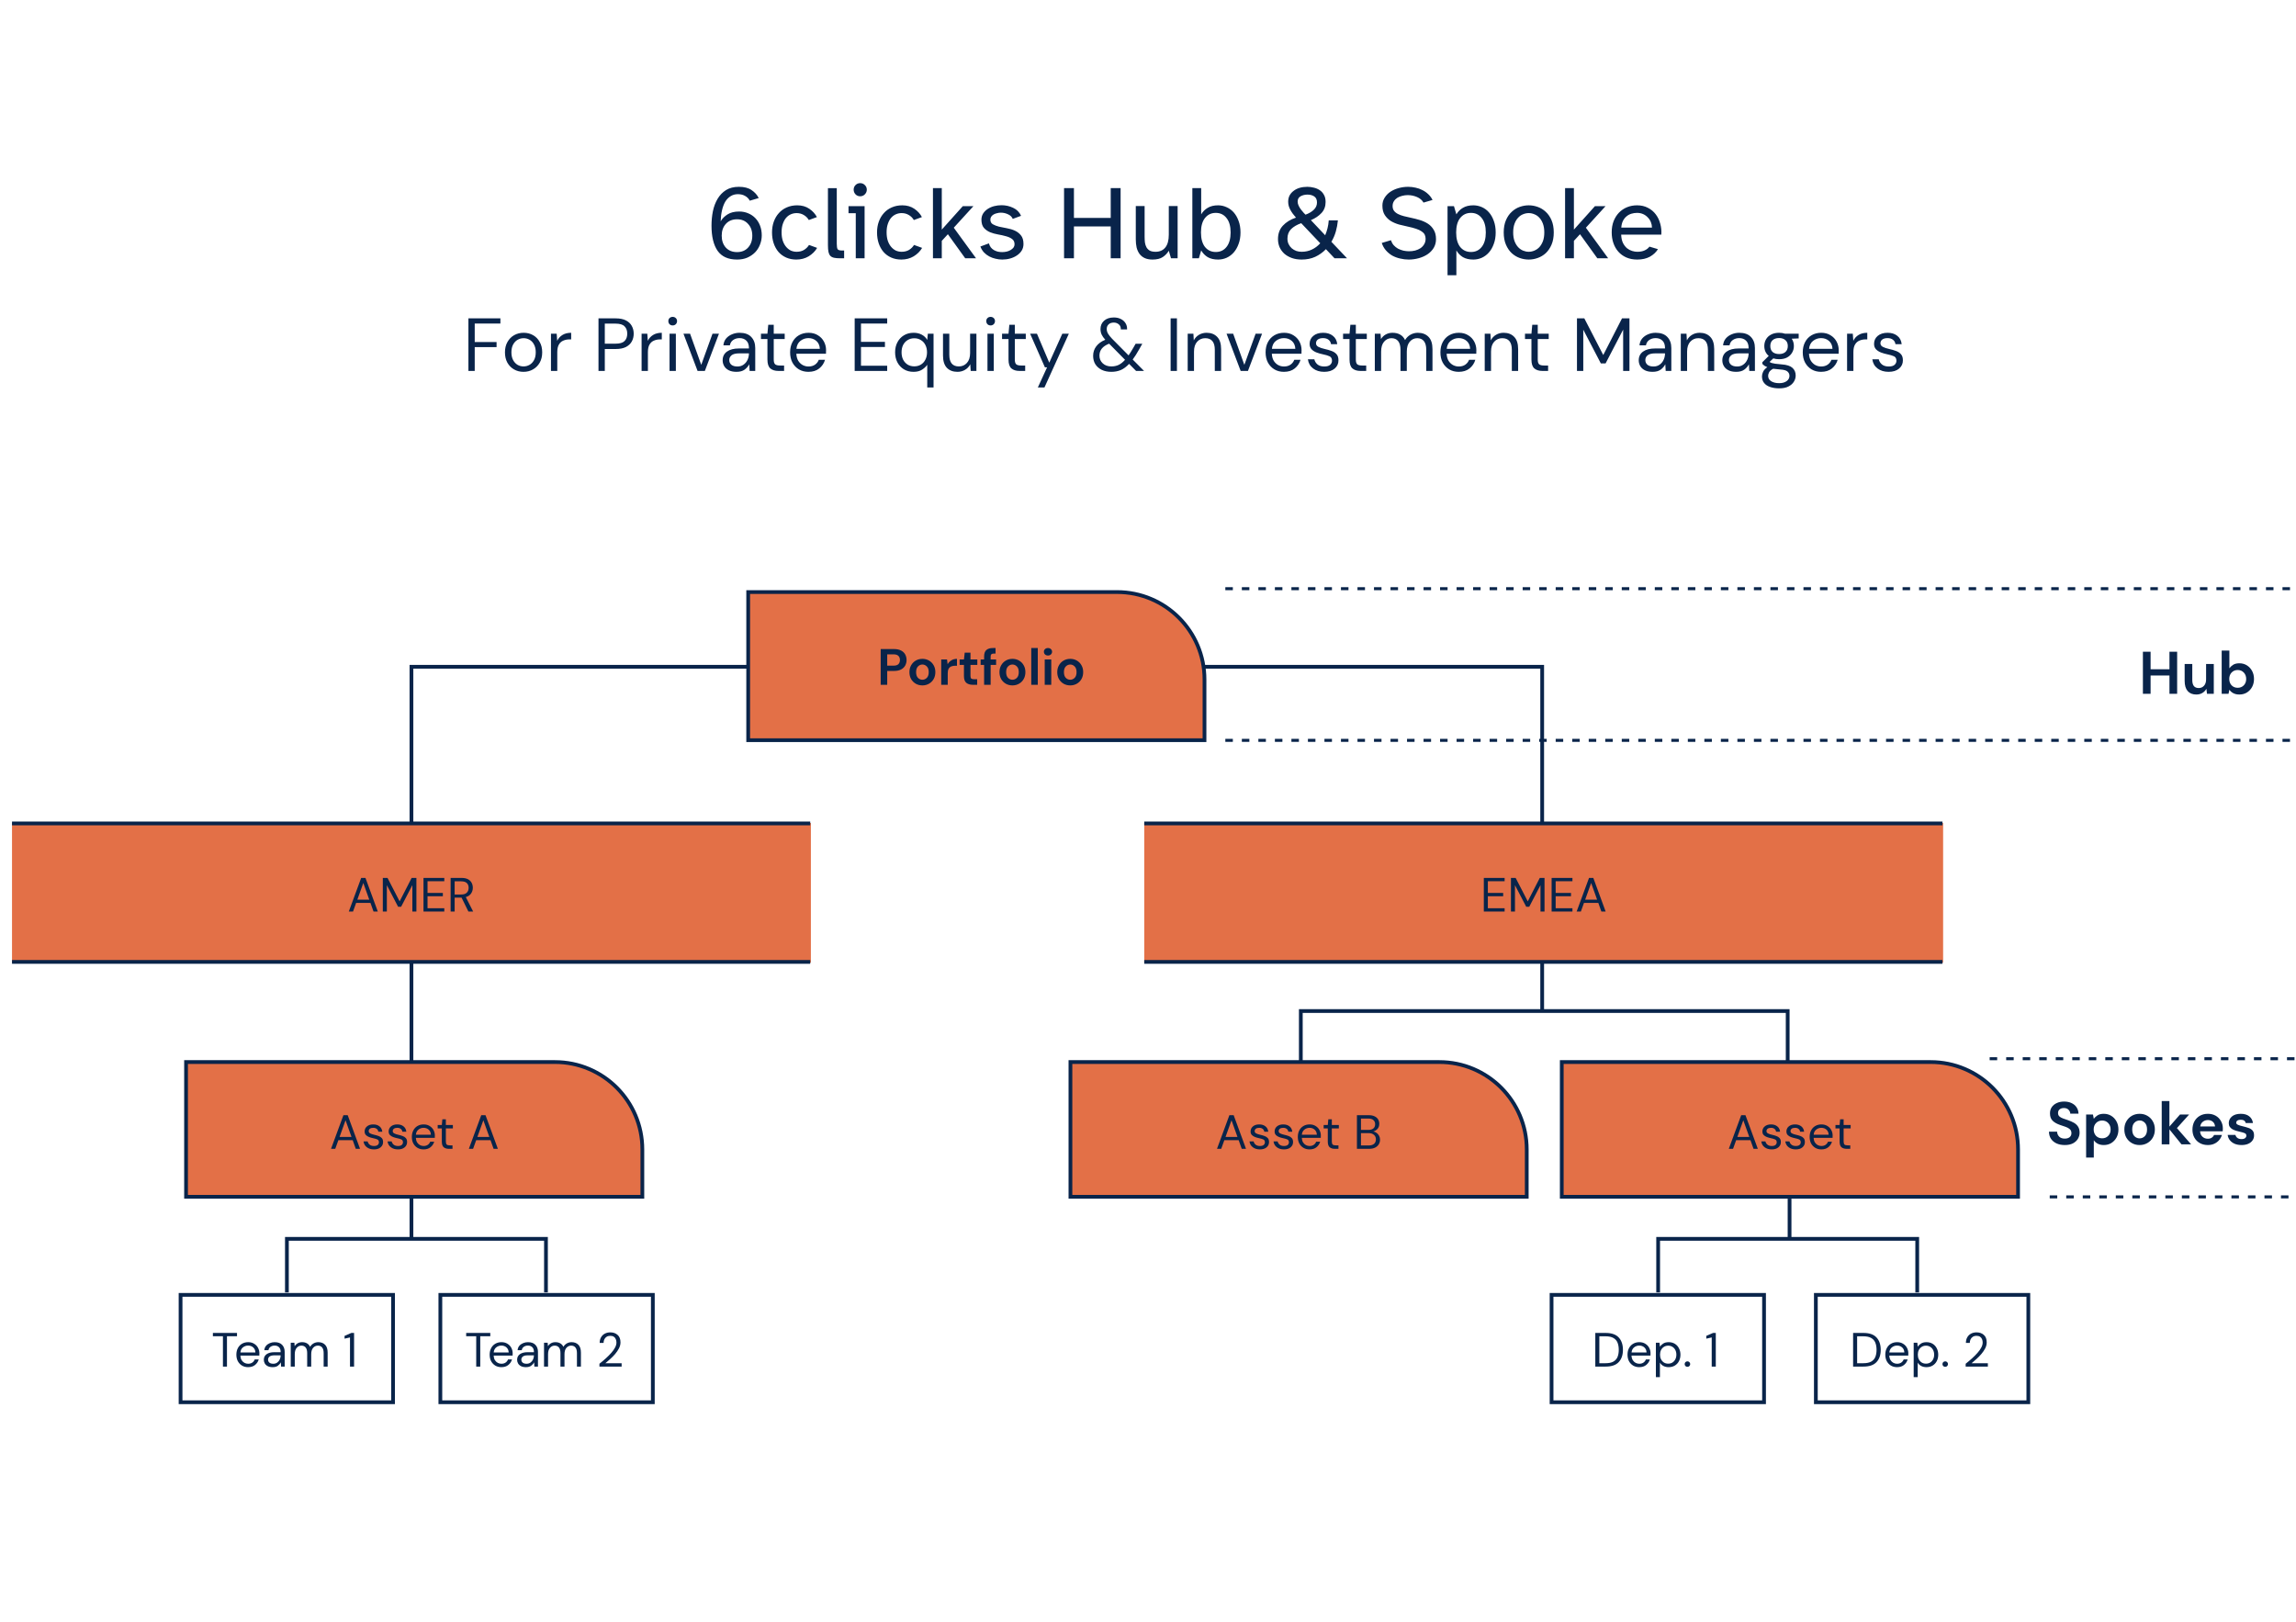 <svg width="1529" height="1080" viewBox="0 0 1529 1080" fill="none" xmlns="http://www.w3.org/2000/svg">
<path d="M712.847 707.214H958.48C990.644 707.214 1016.72 733.289 1016.72 765.454V796.924H712.847V707.214Z" fill="#E37047" stroke="#09244A" stroke-width="2.5"/>
<path d="M1040.04 707.214H1285.67C1317.84 707.214 1343.91 733.289 1343.91 765.454V796.924H1040.04V707.214Z" fill="#E37047" stroke="#09244A" stroke-width="2.5"/>
<path d="M317.132 910V889.808H310.444V887.6H326.508V889.808H319.82V910H317.132ZM333.891 910.384C332.376 910.384 331.032 910.043 329.859 909.36C328.686 908.656 327.758 907.685 327.075 906.448C326.414 905.211 326.083 903.749 326.083 902.064C326.083 900.4 326.414 898.949 327.075 897.712C327.736 896.453 328.654 895.483 329.827 894.8C331.022 894.096 332.398 893.744 333.955 893.744C335.491 893.744 336.814 894.096 337.923 894.8C339.054 895.483 339.918 896.389 340.515 897.52C341.112 898.651 341.411 899.867 341.411 901.168C341.411 901.403 341.4 901.637 341.379 901.872C341.379 902.107 341.379 902.373 341.379 902.672H328.739C328.803 903.888 329.08 904.901 329.571 905.712C330.083 906.501 330.712 907.099 331.459 907.504C332.227 907.909 333.038 908.112 333.891 908.112C335 908.112 335.928 907.856 336.675 907.344C337.422 906.832 337.966 906.139 338.307 905.264H340.963C340.536 906.736 339.715 907.963 338.499 908.944C337.304 909.904 335.768 910.384 333.891 910.384ZM333.891 896.016C332.611 896.016 331.47 896.411 330.467 897.2C329.486 897.968 328.92 899.099 328.771 900.592H338.755C338.691 899.163 338.2 898.043 337.283 897.232C336.366 896.421 335.235 896.016 333.891 896.016ZM350.254 910.384C348.931 910.384 347.832 910.16 346.958 909.712C346.083 909.264 345.432 908.667 345.006 907.92C344.579 907.173 344.366 906.363 344.366 905.488C344.366 903.867 344.984 902.619 346.222 901.744C347.459 900.869 349.144 900.432 351.278 900.432H355.566V900.24C355.566 898.853 355.203 897.808 354.478 897.104C353.752 896.379 352.782 896.016 351.566 896.016C350.52 896.016 349.614 896.283 348.846 896.816C348.099 897.328 347.63 898.085 347.438 899.088H344.686C344.792 897.936 345.176 896.965 345.838 896.176C346.52 895.387 347.363 894.789 348.366 894.384C349.368 893.957 350.435 893.744 351.566 893.744C353.784 893.744 355.448 894.341 356.558 895.536C357.688 896.709 358.254 898.277 358.254 900.24V910H355.854L355.694 907.152C355.246 908.048 354.584 908.816 353.71 909.456C352.856 910.075 351.704 910.384 350.254 910.384ZM350.67 908.112C351.694 908.112 352.568 907.845 353.294 907.312C354.04 906.779 354.606 906.085 354.99 905.232C355.374 904.379 355.566 903.483 355.566 902.544V902.512H351.502C349.923 902.512 348.803 902.789 348.142 903.344C347.502 903.877 347.182 904.549 347.182 905.36C347.182 906.192 347.48 906.864 348.078 907.376C348.696 907.867 349.56 908.112 350.67 908.112ZM362.286 910V894.128H364.718L364.91 896.432C365.422 895.579 366.105 894.917 366.958 894.448C367.811 893.979 368.771 893.744 369.838 893.744C371.097 893.744 372.174 894 373.07 894.512C373.987 895.024 374.691 895.803 375.182 896.848C375.737 895.888 376.494 895.131 377.454 894.576C378.435 894.021 379.491 893.744 380.622 893.744C382.521 893.744 384.035 894.32 385.166 895.472C386.297 896.603 386.862 898.352 386.862 900.72V910H384.206V901.008C384.206 899.365 383.875 898.128 383.214 897.296C382.553 896.464 381.603 896.048 380.366 896.048C379.086 896.048 378.019 896.549 377.166 897.552C376.334 898.533 375.918 899.941 375.918 901.776V910H373.23V901.008C373.23 899.365 372.899 898.128 372.238 897.296C371.577 896.464 370.627 896.048 369.39 896.048C368.131 896.048 367.075 896.549 366.222 897.552C365.39 898.533 364.974 899.941 364.974 901.776V910H362.286ZM399.188 910V908.112C400.703 906.917 402.132 905.712 403.476 904.496C404.841 903.259 406.047 902.043 407.092 900.848C408.159 899.653 408.991 898.48 409.588 897.328C410.207 896.176 410.516 895.067 410.516 894C410.516 893.211 410.377 892.475 410.1 891.792C409.844 891.109 409.417 890.565 408.82 890.16C408.223 889.733 407.412 889.52 406.388 889.52C405.407 889.52 404.585 889.744 403.924 890.192C403.263 890.619 402.761 891.195 402.42 891.92C402.1 892.645 401.94 893.424 401.94 894.256H399.348C399.348 892.784 399.657 891.525 400.276 890.48C400.895 889.413 401.737 888.603 402.804 888.048C403.871 887.493 405.076 887.216 406.42 887.216C408.404 887.216 410.025 887.781 411.284 888.912C412.564 890.021 413.204 891.685 413.204 893.904C413.204 895.227 412.873 896.539 412.212 897.84C411.551 899.12 410.708 900.368 409.684 901.584C408.66 902.779 407.561 903.899 406.388 904.944C405.236 905.989 404.159 906.928 403.156 907.76H413.972V910H399.188Z" fill="#09244A"/>
<path d="M1062.38 910V887.6H1069.26C1073.21 887.6 1076.11 888.603 1077.97 890.608C1079.84 892.613 1080.78 895.365 1080.78 898.864C1080.78 902.299 1079.84 905.019 1077.97 907.024C1076.11 909.008 1073.21 910 1069.26 910H1062.38ZM1065.07 907.76H1069.2C1071.38 907.76 1073.1 907.408 1074.38 906.704C1075.68 905.979 1076.61 904.955 1077.17 903.632C1077.72 902.288 1078 900.699 1078 898.864C1078 896.987 1077.72 895.376 1077.17 894.032C1076.61 892.688 1075.68 891.653 1074.38 890.928C1073.1 890.203 1071.38 889.84 1069.2 889.84H1065.07V907.76ZM1091.64 910.384C1090.13 910.384 1088.78 910.043 1087.61 909.36C1086.44 908.656 1085.51 907.685 1084.82 906.448C1084.16 905.211 1083.83 903.749 1083.83 902.064C1083.83 900.4 1084.16 898.949 1084.82 897.712C1085.49 896.453 1086.4 895.483 1087.58 894.8C1088.77 894.096 1090.15 893.744 1091.7 893.744C1093.24 893.744 1094.56 894.096 1095.67 894.8C1096.8 895.483 1097.67 896.389 1098.26 897.52C1098.86 898.651 1099.16 899.867 1099.16 901.168C1099.16 901.403 1099.15 901.637 1099.13 901.872C1099.13 902.107 1099.13 902.373 1099.13 902.672H1086.49C1086.55 903.888 1086.83 904.901 1087.32 905.712C1087.83 906.501 1088.46 907.099 1089.21 907.504C1089.98 907.909 1090.79 908.112 1091.64 908.112C1092.75 908.112 1093.68 907.856 1094.42 907.344C1095.17 906.832 1095.72 906.139 1096.06 905.264H1098.71C1098.29 906.736 1097.46 907.963 1096.25 908.944C1095.05 909.904 1093.52 910.384 1091.64 910.384ZM1091.64 896.016C1090.36 896.016 1089.22 896.411 1088.22 897.2C1087.24 897.968 1086.67 899.099 1086.52 900.592H1096.5C1096.44 899.163 1095.95 898.043 1095.03 897.232C1094.12 896.421 1092.98 896.016 1091.64 896.016ZM1102.72 917.04V894.128H1105.16L1105.41 896.752C1105.92 895.984 1106.65 895.291 1107.59 894.672C1108.55 894.053 1109.76 893.744 1111.24 893.744C1112.81 893.744 1114.19 894.107 1115.36 894.832C1116.54 895.557 1117.44 896.549 1118.08 897.808C1118.74 899.067 1119.08 900.496 1119.08 902.096C1119.08 903.696 1118.74 905.125 1118.08 906.384C1117.44 907.621 1116.53 908.603 1115.33 909.328C1114.16 910.032 1112.78 910.384 1111.2 910.384C1109.9 910.384 1108.74 910.117 1107.72 909.584C1106.71 909.051 1105.94 908.304 1105.41 907.344V917.04H1102.72ZM1110.92 908.048C1111.98 908.048 1112.92 907.803 1113.73 907.312C1114.54 906.8 1115.18 906.096 1115.65 905.2C1116.12 904.304 1116.36 903.259 1116.36 902.064C1116.36 900.869 1116.12 899.824 1115.65 898.928C1115.18 898.032 1114.54 897.339 1113.73 896.848C1112.92 896.336 1111.98 896.08 1110.92 896.08C1109.85 896.08 1108.91 896.336 1108.1 896.848C1107.29 897.339 1106.65 898.032 1106.18 898.928C1105.71 899.824 1105.48 900.869 1105.48 902.064C1105.48 903.259 1105.71 904.304 1106.18 905.2C1106.65 906.096 1107.29 906.8 1108.1 907.312C1108.91 907.803 1109.85 908.048 1110.92 908.048ZM1123.75 910.16C1123.21 910.16 1122.76 909.989 1122.4 909.648C1122.06 909.285 1121.89 908.848 1121.89 908.336C1121.89 907.824 1122.06 907.397 1122.4 907.056C1122.76 906.693 1123.21 906.512 1123.75 906.512C1124.26 906.512 1124.68 906.693 1125.03 907.056C1125.39 907.397 1125.57 907.824 1125.57 908.336C1125.57 908.848 1125.39 909.285 1125.03 909.648C1124.68 909.989 1124.26 910.16 1123.75 910.16ZM1139.9 910V890.608L1136.29 891.408V889.552L1140.8 887.6H1142.62V910H1139.9Z" fill="#09244A"/>
<path d="M1234.06 910V887.6H1240.94C1244.88 887.6 1247.78 888.603 1249.64 890.608C1251.52 892.613 1252.46 895.365 1252.46 898.864C1252.46 902.299 1251.52 905.019 1249.64 907.024C1247.78 909.008 1244.88 910 1240.94 910H1234.06ZM1236.74 907.76H1240.87C1243.05 907.76 1244.78 907.408 1246.06 906.704C1247.36 905.979 1248.28 904.955 1248.84 903.632C1249.39 902.288 1249.67 900.699 1249.67 898.864C1249.67 896.987 1249.39 895.376 1248.84 894.032C1248.28 892.688 1247.36 891.653 1246.06 890.928C1244.78 890.203 1243.05 889.84 1240.87 889.84H1236.74V907.76ZM1263.31 910.384C1261.8 910.384 1260.45 910.043 1259.28 909.36C1258.11 908.656 1257.18 907.685 1256.5 906.448C1255.84 905.211 1255.5 903.749 1255.5 902.064C1255.5 900.4 1255.84 898.949 1256.5 897.712C1257.16 896.453 1258.08 895.483 1259.25 894.8C1260.44 894.096 1261.82 893.744 1263.38 893.744C1264.91 893.744 1266.24 894.096 1267.34 894.8C1268.48 895.483 1269.34 896.389 1269.94 897.52C1270.53 898.651 1270.83 899.867 1270.83 901.168C1270.83 901.403 1270.82 901.637 1270.8 901.872C1270.8 902.107 1270.8 902.373 1270.8 902.672H1258.16C1258.22 903.888 1258.5 904.901 1258.99 905.712C1259.5 906.501 1260.13 907.099 1260.88 907.504C1261.65 907.909 1262.46 908.112 1263.31 908.112C1264.42 908.112 1265.35 907.856 1266.1 907.344C1266.84 906.832 1267.39 906.139 1267.73 905.264H1270.38C1269.96 906.736 1269.14 907.963 1267.92 908.944C1266.73 909.904 1265.19 910.384 1263.31 910.384ZM1263.31 896.016C1262.03 896.016 1260.89 896.411 1259.89 897.2C1258.91 897.968 1258.34 899.099 1258.19 900.592H1268.18C1268.11 899.163 1267.62 898.043 1266.7 897.232C1265.79 896.421 1264.66 896.016 1263.31 896.016ZM1274.4 917.04V894.128H1276.83L1277.08 896.752C1277.6 895.984 1278.32 895.291 1279.26 894.672C1280.22 894.053 1281.44 893.744 1282.91 893.744C1284.49 893.744 1285.86 894.107 1287.04 894.832C1288.21 895.557 1289.12 896.549 1289.76 897.808C1290.42 899.067 1290.75 900.496 1290.75 902.096C1290.75 903.696 1290.42 905.125 1289.76 906.384C1289.12 907.621 1288.2 908.603 1287 909.328C1285.83 910.032 1284.45 910.384 1282.88 910.384C1281.57 910.384 1280.41 910.117 1279.39 909.584C1278.38 909.051 1277.62 908.304 1277.08 907.344V917.04H1274.4ZM1282.59 908.048C1283.65 908.048 1284.59 907.803 1285.4 907.312C1286.21 906.8 1286.85 906.096 1287.32 905.2C1287.79 904.304 1288.03 903.259 1288.03 902.064C1288.03 900.869 1287.79 899.824 1287.32 898.928C1286.85 898.032 1286.21 897.339 1285.4 896.848C1284.59 896.336 1283.65 896.08 1282.59 896.08C1281.52 896.08 1280.58 896.336 1279.77 896.848C1278.96 897.339 1278.32 898.032 1277.85 898.928C1277.38 899.824 1277.15 900.869 1277.15 902.064C1277.15 903.259 1277.38 904.304 1277.85 905.2C1278.32 906.096 1278.96 906.8 1279.77 907.312C1280.58 907.803 1281.52 908.048 1282.59 908.048ZM1295.42 910.16C1294.88 910.16 1294.44 909.989 1294.07 909.648C1293.73 909.285 1293.56 908.848 1293.56 908.336C1293.56 907.824 1293.73 907.397 1294.07 907.056C1294.44 906.693 1294.88 906.512 1295.42 906.512C1295.93 906.512 1296.36 906.693 1296.7 907.056C1297.06 907.397 1297.24 907.824 1297.24 908.336C1297.24 908.848 1297.06 909.285 1296.7 909.648C1296.36 909.989 1295.93 910.16 1295.42 910.16ZM1309.02 910V908.112C1310.53 906.917 1311.96 905.712 1313.3 904.496C1314.67 903.259 1315.87 902.043 1316.92 900.848C1317.99 899.653 1318.82 898.48 1319.42 897.328C1320.03 896.176 1320.34 895.067 1320.34 894C1320.34 893.211 1320.21 892.475 1319.93 891.792C1319.67 891.109 1319.25 890.565 1318.65 890.16C1318.05 889.733 1317.24 889.52 1316.22 889.52C1315.23 889.52 1314.41 889.744 1313.75 890.192C1313.09 890.619 1312.59 891.195 1312.25 891.92C1311.93 892.645 1311.77 893.424 1311.77 894.256H1309.18C1309.18 892.784 1309.49 891.525 1310.1 890.48C1310.72 889.413 1311.57 888.603 1312.63 888.048C1313.7 887.493 1314.9 887.216 1316.25 887.216C1318.23 887.216 1319.85 887.781 1321.11 888.912C1322.39 890.021 1323.03 891.685 1323.03 893.904C1323.03 895.227 1322.7 896.539 1322.04 897.84C1321.38 899.12 1320.54 900.368 1319.51 901.584C1318.49 902.779 1317.39 903.899 1316.22 904.944C1315.06 905.989 1313.99 906.928 1312.98 907.76H1323.8V910H1309.02Z" fill="#09244A"/>
<path d="M148.46 910V889.808H141.772V887.6H157.836V889.808H151.148V910H148.46ZM165.219 910.384C163.704 910.384 162.36 910.043 161.187 909.36C160.014 908.656 159.086 907.685 158.403 906.448C157.742 905.211 157.411 903.749 157.411 902.064C157.411 900.4 157.742 898.949 158.403 897.712C159.064 896.453 159.982 895.483 161.155 894.8C162.35 894.096 163.726 893.744 165.283 893.744C166.819 893.744 168.142 894.096 169.251 894.8C170.382 895.483 171.246 896.389 171.843 897.52C172.44 898.651 172.739 899.867 172.739 901.168C172.739 901.403 172.728 901.637 172.707 901.872C172.707 902.107 172.707 902.373 172.707 902.672H160.067C160.131 903.888 160.408 904.901 160.899 905.712C161.411 906.501 162.04 907.099 162.787 907.504C163.555 907.909 164.366 908.112 165.219 908.112C166.328 908.112 167.256 907.856 168.003 907.344C168.75 906.832 169.294 906.139 169.635 905.264H172.291C171.864 906.736 171.043 907.963 169.827 908.944C168.632 909.904 167.096 910.384 165.219 910.384ZM165.219 896.016C163.939 896.016 162.798 896.411 161.795 897.2C160.814 897.968 160.248 899.099 160.099 900.592H170.083C170.019 899.163 169.528 898.043 168.611 897.232C167.694 896.421 166.563 896.016 165.219 896.016ZM181.582 910.384C180.259 910.384 179.16 910.16 178.286 909.712C177.411 909.264 176.76 908.667 176.334 907.92C175.907 907.173 175.694 906.363 175.694 905.488C175.694 903.867 176.312 902.619 177.55 901.744C178.787 900.869 180.472 900.432 182.606 900.432H186.894V900.24C186.894 898.853 186.531 897.808 185.806 897.104C185.08 896.379 184.11 896.016 182.894 896.016C181.848 896.016 180.942 896.283 180.174 896.816C179.427 897.328 178.958 898.085 178.766 899.088H176.014C176.12 897.936 176.504 896.965 177.166 896.176C177.848 895.387 178.691 894.789 179.694 894.384C180.696 893.957 181.763 893.744 182.894 893.744C185.112 893.744 186.776 894.341 187.886 895.536C189.016 896.709 189.582 898.277 189.582 900.24V910H187.182L187.022 907.152C186.574 908.048 185.912 908.816 185.038 909.456C184.184 910.075 183.032 910.384 181.582 910.384ZM181.998 908.112C183.022 908.112 183.896 907.845 184.622 907.312C185.368 906.779 185.934 906.085 186.318 905.232C186.702 904.379 186.894 903.483 186.894 902.544V902.512H182.83C181.251 902.512 180.131 902.789 179.47 903.344C178.83 903.877 178.51 904.549 178.51 905.36C178.51 906.192 178.808 906.864 179.406 907.376C180.024 907.867 180.888 908.112 181.998 908.112ZM193.614 910V894.128H196.046L196.238 896.432C196.75 895.579 197.433 894.917 198.286 894.448C199.14 893.979 200.1 893.744 201.166 893.744C202.425 893.744 203.502 894 204.398 894.512C205.316 895.024 206.02 895.803 206.51 896.848C207.065 895.888 207.822 895.131 208.782 894.576C209.764 894.021 210.82 893.744 211.95 893.744C213.849 893.744 215.364 894.32 216.494 895.472C217.625 896.603 218.19 898.352 218.19 900.72V910H215.534V901.008C215.534 899.365 215.204 898.128 214.542 897.296C213.881 896.464 212.932 896.048 211.694 896.048C210.414 896.048 209.348 896.549 208.494 897.552C207.662 898.533 207.246 899.941 207.246 901.776V910H204.558V901.008C204.558 899.365 204.228 898.128 203.566 897.296C202.905 896.464 201.956 896.048 200.718 896.048C199.46 896.048 198.404 896.549 197.55 897.552C196.718 898.533 196.302 899.941 196.302 901.776V910H193.614ZM233.076 910V890.608L229.46 891.408V889.552L233.972 887.6H235.796V910H233.076Z" fill="#09244A"/>
<path d="M810.444 765L818.7 742.6H821.548L829.772 765H826.924L824.876 759.24H815.34L813.26 765H810.444ZM816.14 757.064H824.076L820.108 745.992L816.14 757.064ZM839.022 765.384C837.124 765.384 835.545 764.904 834.286 763.944C833.028 762.984 832.292 761.683 832.078 760.04H834.83C835.001 760.872 835.438 761.597 836.142 762.216C836.868 762.813 837.838 763.112 839.054 763.112C840.185 763.112 841.017 762.877 841.55 762.408C842.084 761.917 842.35 761.341 842.35 760.68C842.35 759.72 841.998 759.08 841.294 758.76C840.612 758.44 839.641 758.152 838.382 757.896C837.529 757.725 836.676 757.48 835.822 757.16C834.969 756.84 834.254 756.392 833.678 755.816C833.102 755.219 832.814 754.44 832.814 753.48C832.814 752.093 833.326 750.963 834.35 750.088C835.396 749.192 836.804 748.744 838.574 748.744C840.26 748.744 841.636 749.171 842.702 750.024C843.79 750.856 844.42 752.051 844.59 753.608H841.934C841.828 752.797 841.476 752.168 840.878 751.72C840.302 751.251 839.524 751.016 838.542 751.016C837.582 751.016 836.836 751.219 836.302 751.624C835.79 752.029 835.534 752.563 835.534 753.224C835.534 753.864 835.865 754.365 836.526 754.728C837.209 755.091 838.126 755.4 839.278 755.656C840.26 755.869 841.188 756.136 842.062 756.456C842.958 756.755 843.684 757.213 844.238 757.832C844.814 758.429 845.102 759.304 845.102 760.456C845.124 761.885 844.58 763.069 843.47 764.008C842.382 764.925 840.9 765.384 839.022 765.384ZM855.022 765.384C853.124 765.384 851.545 764.904 850.286 763.944C849.028 762.984 848.292 761.683 848.078 760.04H850.83C851.001 760.872 851.438 761.597 852.142 762.216C852.868 762.813 853.838 763.112 855.054 763.112C856.185 763.112 857.017 762.877 857.55 762.408C858.084 761.917 858.35 761.341 858.35 760.68C858.35 759.72 857.998 759.08 857.294 758.76C856.612 758.44 855.641 758.152 854.382 757.896C853.529 757.725 852.676 757.48 851.822 757.16C850.969 756.84 850.254 756.392 849.678 755.816C849.102 755.219 848.814 754.44 848.814 753.48C848.814 752.093 849.326 750.963 850.35 750.088C851.396 749.192 852.804 748.744 854.574 748.744C856.26 748.744 857.636 749.171 858.702 750.024C859.79 750.856 860.42 752.051 860.59 753.608H857.934C857.828 752.797 857.476 752.168 856.878 751.72C856.302 751.251 855.524 751.016 854.542 751.016C853.582 751.016 852.836 751.219 852.302 751.624C851.79 752.029 851.534 752.563 851.534 753.224C851.534 753.864 851.865 754.365 852.526 754.728C853.209 755.091 854.126 755.4 855.278 755.656C856.26 755.869 857.188 756.136 858.062 756.456C858.958 756.755 859.684 757.213 860.238 757.832C860.814 758.429 861.102 759.304 861.102 760.456C861.124 761.885 860.58 763.069 859.47 764.008C858.382 764.925 856.9 765.384 855.022 765.384ZM872.078 765.384C870.564 765.384 869.22 765.043 868.046 764.36C866.873 763.656 865.945 762.685 865.262 761.448C864.601 760.211 864.27 758.749 864.27 757.064C864.27 755.4 864.601 753.949 865.262 752.712C865.924 751.453 866.841 750.483 868.014 749.8C869.209 749.096 870.585 748.744 872.142 748.744C873.678 748.744 875.001 749.096 876.11 749.8C877.241 750.483 878.105 751.389 878.702 752.52C879.3 753.651 879.598 754.867 879.598 756.168C879.598 756.403 879.588 756.637 879.566 756.872C879.566 757.107 879.566 757.373 879.566 757.672H866.926C866.99 758.888 867.268 759.901 867.758 760.712C868.27 761.501 868.9 762.099 869.646 762.504C870.414 762.909 871.225 763.112 872.078 763.112C873.188 763.112 874.116 762.856 874.862 762.344C875.609 761.832 876.153 761.139 876.494 760.264H879.15C878.724 761.736 877.902 762.963 876.686 763.944C875.492 764.904 873.956 765.384 872.078 765.384ZM872.078 751.016C870.798 751.016 869.657 751.411 868.654 752.2C867.673 752.968 867.108 754.099 866.958 755.592H876.942C876.878 754.163 876.388 753.043 875.47 752.232C874.553 751.421 873.422 751.016 872.078 751.016ZM888.902 765C887.451 765 886.31 764.648 885.478 763.944C884.646 763.24 884.23 761.971 884.23 760.136V751.4H881.478V749.128H884.23L884.582 745.32H886.918V749.128H891.59V751.4H886.918V760.136C886.918 761.139 887.121 761.821 887.526 762.184C887.931 762.525 888.646 762.696 889.67 762.696H891.334V765H888.902ZM903.634 765V742.6H911.506C913.084 742.6 914.386 742.856 915.41 743.368C916.455 743.859 917.234 744.541 917.746 745.416C918.258 746.269 918.514 747.229 918.514 748.296C918.514 749.747 918.119 750.888 917.33 751.72C916.562 752.552 915.634 753.128 914.546 753.448C915.378 753.597 916.135 753.928 916.818 754.44C917.5 754.952 918.034 755.592 918.418 756.36C918.823 757.128 919.026 757.971 919.026 758.888C919.026 760.019 918.748 761.053 918.194 761.992C917.639 762.909 916.818 763.645 915.73 764.2C914.642 764.733 913.319 765 911.762 765H903.634ZM906.322 752.392H911.314C912.743 752.392 913.842 752.061 914.61 751.4C915.378 750.717 915.762 749.779 915.762 748.584C915.762 747.453 915.378 746.547 914.61 745.864C913.863 745.181 912.732 744.84 911.218 744.84H906.322V752.392ZM906.322 762.76H911.474C913.01 762.76 914.194 762.408 915.026 761.704C915.858 760.979 916.274 759.976 916.274 758.696C916.274 757.437 915.836 756.435 914.962 755.688C914.087 754.92 912.903 754.536 911.41 754.536H906.322V762.76Z" fill="#09244A"/>
<path d="M1151.28 765L1159.54 742.6H1162.38L1170.61 765H1167.76L1165.71 759.24H1156.18L1154.1 765H1151.28ZM1156.98 757.064H1164.91L1160.94 745.992L1156.98 757.064ZM1179.86 765.384C1177.96 765.384 1176.38 764.904 1175.12 763.944C1173.86 762.984 1173.13 761.683 1172.91 760.04H1175.67C1175.84 760.872 1176.27 761.597 1176.98 762.216C1177.7 762.813 1178.67 763.112 1179.89 763.112C1181.02 763.112 1181.85 762.877 1182.39 762.408C1182.92 761.917 1183.19 761.341 1183.19 760.68C1183.19 759.72 1182.83 759.08 1182.13 758.76C1181.45 758.44 1180.48 758.152 1179.22 757.896C1178.37 757.725 1177.51 757.48 1176.66 757.16C1175.81 756.84 1175.09 756.392 1174.51 755.816C1173.94 755.219 1173.65 754.44 1173.65 753.48C1173.65 752.093 1174.16 750.963 1175.19 750.088C1176.23 749.192 1177.64 748.744 1179.41 748.744C1181.1 748.744 1182.47 749.171 1183.54 750.024C1184.63 750.856 1185.26 752.051 1185.43 753.608H1182.77C1182.66 752.797 1182.31 752.168 1181.71 751.72C1181.14 751.251 1180.36 751.016 1179.38 751.016C1178.42 751.016 1177.67 751.219 1177.14 751.624C1176.63 752.029 1176.37 752.563 1176.37 753.224C1176.37 753.864 1176.7 754.365 1177.36 754.728C1178.05 755.091 1178.96 755.4 1180.11 755.656C1181.1 755.869 1182.02 756.136 1182.9 756.456C1183.79 756.755 1184.52 757.213 1185.07 757.832C1185.65 758.429 1185.94 759.304 1185.94 760.456C1185.96 761.885 1185.42 763.069 1184.31 764.008C1183.22 764.925 1181.74 765.384 1179.86 765.384ZM1195.86 765.384C1193.96 765.384 1192.38 764.904 1191.12 763.944C1189.86 762.984 1189.13 761.683 1188.91 760.04H1191.67C1191.84 760.872 1192.27 761.597 1192.98 762.216C1193.7 762.813 1194.67 763.112 1195.89 763.112C1197.02 763.112 1197.85 762.877 1198.39 762.408C1198.92 761.917 1199.19 761.341 1199.19 760.68C1199.19 759.72 1198.83 759.08 1198.13 758.76C1197.45 758.44 1196.48 758.152 1195.22 757.896C1194.37 757.725 1193.51 757.48 1192.66 757.16C1191.81 756.84 1191.09 756.392 1190.51 755.816C1189.94 755.219 1189.65 754.44 1189.65 753.48C1189.65 752.093 1190.16 750.963 1191.19 750.088C1192.23 749.192 1193.64 748.744 1195.41 748.744C1197.1 748.744 1198.47 749.171 1199.54 750.024C1200.63 750.856 1201.26 752.051 1201.43 753.608H1198.77C1198.66 752.797 1198.31 752.168 1197.71 751.72C1197.14 751.251 1196.36 751.016 1195.38 751.016C1194.42 751.016 1193.67 751.219 1193.14 751.624C1192.63 752.029 1192.37 752.563 1192.37 753.224C1192.37 753.864 1192.7 754.365 1193.36 754.728C1194.05 755.091 1194.96 755.4 1196.11 755.656C1197.1 755.869 1198.02 756.136 1198.9 756.456C1199.79 756.755 1200.52 757.213 1201.07 757.832C1201.65 758.429 1201.94 759.304 1201.94 760.456C1201.96 761.885 1201.42 763.069 1200.31 764.008C1199.22 764.925 1197.74 765.384 1195.86 765.384ZM1212.91 765.384C1211.4 765.384 1210.06 765.043 1208.88 764.36C1207.71 763.656 1206.78 762.685 1206.1 761.448C1205.44 760.211 1205.11 758.749 1205.11 757.064C1205.11 755.4 1205.44 753.949 1206.1 752.712C1206.76 751.453 1207.68 750.483 1208.85 749.8C1210.05 749.096 1211.42 748.744 1212.98 748.744C1214.51 748.744 1215.84 749.096 1216.95 749.8C1218.08 750.483 1218.94 751.389 1219.54 752.52C1220.14 753.651 1220.43 754.867 1220.43 756.168C1220.43 756.403 1220.42 756.637 1220.4 756.872C1220.4 757.107 1220.4 757.373 1220.4 757.672H1207.76C1207.83 758.888 1208.1 759.901 1208.59 760.712C1209.11 761.501 1209.74 762.099 1210.48 762.504C1211.25 762.909 1212.06 763.112 1212.91 763.112C1214.02 763.112 1214.95 762.856 1215.7 762.344C1216.45 761.832 1216.99 761.139 1217.33 760.264H1219.99C1219.56 761.736 1218.74 762.963 1217.52 763.944C1216.33 764.904 1214.79 765.384 1212.91 765.384ZM1212.91 751.016C1211.63 751.016 1210.49 751.411 1209.49 752.2C1208.51 752.968 1207.94 754.099 1207.79 755.592H1217.78C1217.71 754.163 1217.22 753.043 1216.31 752.232C1215.39 751.421 1214.26 751.016 1212.91 751.016ZM1229.74 765C1228.29 765 1227.15 764.648 1226.31 763.944C1225.48 763.24 1225.07 761.971 1225.07 760.136V751.4H1222.31V749.128H1225.07L1225.42 745.32H1227.75V749.128H1232.43V751.4H1227.75V760.136C1227.75 761.139 1227.96 761.821 1228.36 762.184C1228.77 762.525 1229.48 762.696 1230.51 762.696H1232.17V765H1229.74Z" fill="#09244A"/>
<path d="M274 825V444H1027V672.304" stroke="#09244A" stroke-width="2.5"/>
<path d="M866.27 707.452V673.245H1190.49V707.452" stroke="#09244A" stroke-width="2.5"/>
<path d="M1104.23 860.638V824.944H1276.75V860.638" stroke="#09244A" stroke-width="2.5"/>
<path d="M191.061 860.638V824.944H363.582V860.638" stroke="#09244A" stroke-width="2.5"/>
<path d="M540 548H8V641H540V548Z" fill="#E37047"/>
<path d="M1294 548H762V641H1294V548Z" fill="#E37047"/>
<rect x="293.25" y="862.25" width="141.5" height="71.5" stroke="#09244A" stroke-width="2.5"/>
<rect x="1033.25" y="862.25" width="141.5" height="71.5" stroke="#09244A" stroke-width="2.5"/>
<rect x="1209.25" y="862.25" width="141.5" height="71.5" stroke="#09244A" stroke-width="2.5"/>
<rect x="120.25" y="862.25" width="141.5" height="71.5" stroke="#09244A" stroke-width="2.5"/>
<path d="M8 548.316H539.566" stroke="#09244A" stroke-width="2.5" stroke-miterlimit="10"/>
<path d="M8 640.526H539.566" stroke="#09244A" stroke-width="2.5" stroke-miterlimit="10"/>
<path d="M762 548.316H1293.57" stroke="#09244A" stroke-width="2.5" stroke-miterlimit="10"/>
<path d="M762 640.526H1293.57" stroke="#09244A" stroke-width="2.5" stroke-miterlimit="10"/>
<path d="M232.273 607L240.529 584.6H243.377L251.601 607H248.753L246.705 601.24H237.169L235.089 607H232.273ZM237.969 599.064H245.905L241.937 587.992L237.969 599.064ZM254.931 607V584.6H258.067L266.131 600.216L274.131 584.6H277.299V607H274.611V589.4L267.123 603.8H265.107L257.619 589.432V607H254.931ZM282.024 607V584.6H295.88V586.808H284.712V594.616H294.92V596.792H284.712V604.792H295.88V607H282.024ZM300.087 607V584.6H307.319C309.068 584.6 310.497 584.888 311.607 585.464C312.716 586.04 313.537 586.829 314.071 587.832C314.604 588.835 314.871 589.944 314.871 591.16C314.871 592.568 314.487 593.837 313.719 594.968C312.972 596.099 311.799 596.899 310.199 597.368L315.095 607H311.927L307.383 597.752H307.191H302.775V607H300.087ZM302.775 595.64H307.127C308.855 595.64 310.113 595.224 310.903 594.392C311.692 593.56 312.087 592.493 312.087 591.192C312.087 589.869 311.692 588.824 310.903 588.056C310.135 587.267 308.865 586.872 307.095 586.872H302.775V595.64Z" fill="#09244A"/>
<path d="M988.134 607V584.6H1001.99V586.808H990.822V594.616H1001.03V596.792H990.822V604.792H1001.99V607H988.134ZM1006.2 607V584.6H1009.33L1017.4 600.216L1025.4 584.6H1028.56V607H1025.88V589.4L1018.39 603.8H1016.37L1008.88 589.432V607H1006.2ZM1033.29 607V584.6H1047.15V586.808H1035.98V594.616H1046.19V596.792H1035.98V604.792H1047.15V607H1033.29ZM1049.94 607L1058.2 584.6H1061.05L1069.27 607H1066.42L1064.38 601.24H1054.84L1052.76 607H1049.94ZM1055.64 599.064H1063.58L1059.61 587.992L1055.64 599.064Z" fill="#09244A"/>
<path d="M123.898 707.214H369.531C401.695 707.214 427.77 733.289 427.77 765.454V796.924H123.898V707.214Z" fill="#E37047" stroke="#09244A" stroke-width="2.5"/>
<path d="M220.444 765L228.7 742.6H231.548L239.772 765H236.924L234.876 759.24H225.34L223.26 765H220.444ZM226.14 757.064H234.076L230.108 745.992L226.14 757.064ZM249.022 765.384C247.124 765.384 245.545 764.904 244.286 763.944C243.028 762.984 242.292 761.683 242.078 760.04H244.83C245.001 760.872 245.438 761.597 246.142 762.216C246.868 762.813 247.838 763.112 249.054 763.112C250.185 763.112 251.017 762.877 251.55 762.408C252.084 761.917 252.35 761.341 252.35 760.68C252.35 759.72 251.998 759.08 251.294 758.76C250.612 758.44 249.641 758.152 248.382 757.896C247.529 757.725 246.676 757.48 245.822 757.16C244.969 756.84 244.254 756.392 243.678 755.816C243.102 755.219 242.814 754.44 242.814 753.48C242.814 752.093 243.326 750.963 244.35 750.088C245.396 749.192 246.804 748.744 248.574 748.744C250.26 748.744 251.636 749.171 252.702 750.024C253.79 750.856 254.42 752.051 254.59 753.608H251.934C251.828 752.797 251.476 752.168 250.878 751.72C250.302 751.251 249.524 751.016 248.542 751.016C247.582 751.016 246.836 751.219 246.302 751.624C245.79 752.029 245.534 752.563 245.534 753.224C245.534 753.864 245.865 754.365 246.526 754.728C247.209 755.091 248.126 755.4 249.278 755.656C250.26 755.869 251.188 756.136 252.062 756.456C252.958 756.755 253.684 757.213 254.238 757.832C254.814 758.429 255.102 759.304 255.102 760.456C255.124 761.885 254.58 763.069 253.47 764.008C252.382 764.925 250.9 765.384 249.022 765.384ZM265.022 765.384C263.124 765.384 261.545 764.904 260.286 763.944C259.028 762.984 258.292 761.683 258.078 760.04H260.83C261.001 760.872 261.438 761.597 262.142 762.216C262.868 762.813 263.838 763.112 265.054 763.112C266.185 763.112 267.017 762.877 267.55 762.408C268.084 761.917 268.35 761.341 268.35 760.68C268.35 759.72 267.998 759.08 267.294 758.76C266.612 758.44 265.641 758.152 264.382 757.896C263.529 757.725 262.676 757.48 261.822 757.16C260.969 756.84 260.254 756.392 259.678 755.816C259.102 755.219 258.814 754.44 258.814 753.48C258.814 752.093 259.326 750.963 260.35 750.088C261.396 749.192 262.804 748.744 264.574 748.744C266.26 748.744 267.636 749.171 268.702 750.024C269.79 750.856 270.42 752.051 270.59 753.608H267.934C267.828 752.797 267.476 752.168 266.878 751.72C266.302 751.251 265.524 751.016 264.542 751.016C263.582 751.016 262.836 751.219 262.302 751.624C261.79 752.029 261.534 752.563 261.534 753.224C261.534 753.864 261.865 754.365 262.526 754.728C263.209 755.091 264.126 755.4 265.278 755.656C266.26 755.869 267.188 756.136 268.062 756.456C268.958 756.755 269.684 757.213 270.238 757.832C270.814 758.429 271.102 759.304 271.102 760.456C271.124 761.885 270.58 763.069 269.47 764.008C268.382 764.925 266.9 765.384 265.022 765.384ZM282.078 765.384C280.564 765.384 279.22 765.043 278.046 764.36C276.873 763.656 275.945 762.685 275.262 761.448C274.601 760.211 274.27 758.749 274.27 757.064C274.27 755.4 274.601 753.949 275.262 752.712C275.924 751.453 276.841 750.483 278.014 749.8C279.209 749.096 280.585 748.744 282.142 748.744C283.678 748.744 285.001 749.096 286.11 749.8C287.241 750.483 288.105 751.389 288.702 752.52C289.3 753.651 289.598 754.867 289.598 756.168C289.598 756.403 289.588 756.637 289.566 756.872C289.566 757.107 289.566 757.373 289.566 757.672H276.926C276.99 758.888 277.268 759.901 277.758 760.712C278.27 761.501 278.9 762.099 279.646 762.504C280.414 762.909 281.225 763.112 282.078 763.112C283.188 763.112 284.116 762.856 284.862 762.344C285.609 761.832 286.153 761.139 286.494 760.264H289.15C288.724 761.736 287.902 762.963 286.686 763.944C285.492 764.904 283.956 765.384 282.078 765.384ZM282.078 751.016C280.798 751.016 279.657 751.411 278.654 752.2C277.673 752.968 277.108 754.099 276.958 755.592H286.942C286.878 754.163 286.388 753.043 285.47 752.232C284.553 751.421 283.422 751.016 282.078 751.016ZM298.902 765C297.451 765 296.31 764.648 295.478 763.944C294.646 763.24 294.23 761.971 294.23 760.136V751.4H291.478V749.128H294.23L294.582 745.32H296.918V749.128H301.59V751.4H296.918V760.136C296.918 761.139 297.121 761.821 297.526 762.184C297.931 762.525 298.646 762.696 299.67 762.696H301.334V765H298.902ZM312.226 765L320.482 742.6H323.33L331.554 765H328.706L326.658 759.24H317.122L315.042 765H312.226ZM317.922 757.064H325.858L321.89 745.992L317.922 757.064Z" fill="#09244A"/>
<line x1="1191.74" y1="798.173" x2="1191.74" y2="824.944" stroke="#09244A" stroke-width="2.5"/>
<path d="M498.25 394.25H743.883C776.048 394.25 802.122 420.325 802.122 452.49V492.883H498.25V394.25Z" fill="#E37047" stroke="#09244A" stroke-width="2.5"/>
<path d="M586.479 456V432.2H595.285C597.189 432.2 598.764 432.517 600.011 433.152C601.257 433.787 602.187 434.659 602.799 435.77C603.411 436.881 603.717 438.127 603.717 439.51C603.717 440.825 603.422 442.037 602.833 443.148C602.243 444.236 601.325 445.12 600.079 445.8C598.832 446.457 597.234 446.786 595.285 446.786H590.831V456H586.479ZM590.831 443.25H595.013C596.531 443.25 597.619 442.921 598.277 442.264C598.957 441.584 599.297 440.666 599.297 439.51C599.297 438.331 598.957 437.413 598.277 436.756C597.619 436.076 596.531 435.736 595.013 435.736H590.831V443.25ZM614.258 456.408C612.626 456.408 611.152 456.034 609.838 455.286C608.546 454.538 607.514 453.507 606.744 452.192C605.996 450.855 605.622 449.313 605.622 447.568C605.622 445.823 606.007 444.293 606.778 442.978C607.548 441.641 608.58 440.598 609.872 439.85C611.186 439.102 612.66 438.728 614.292 438.728C615.901 438.728 617.352 439.102 618.644 439.85C619.958 440.598 620.99 441.641 621.738 442.978C622.508 444.293 622.894 445.823 622.894 447.568C622.894 449.313 622.508 450.855 621.738 452.192C620.99 453.507 619.958 454.538 618.644 455.286C617.329 456.034 615.867 456.408 614.258 456.408ZM614.258 452.634C615.391 452.634 616.377 452.215 617.216 451.376C618.054 450.515 618.474 449.245 618.474 447.568C618.474 445.891 618.054 444.633 617.216 443.794C616.377 442.933 615.402 442.502 614.292 442.502C613.136 442.502 612.138 442.933 611.3 443.794C610.484 444.633 610.076 445.891 610.076 447.568C610.076 449.245 610.484 450.515 611.3 451.376C612.138 452.215 613.124 452.634 614.258 452.634ZM626.785 456V439.136H630.661L631.069 442.298C631.681 441.21 632.508 440.349 633.551 439.714C634.616 439.057 635.863 438.728 637.291 438.728V443.318H636.067C635.115 443.318 634.265 443.465 633.517 443.76C632.769 444.055 632.18 444.565 631.749 445.29C631.341 446.015 631.137 447.024 631.137 448.316V456H626.785ZM647.779 456C646.011 456 644.595 455.569 643.529 454.708C642.464 453.847 641.931 452.317 641.931 450.118V442.774H639.041V439.136H641.931L642.441 434.614H646.283V439.136H650.839V442.774H646.283V450.152C646.283 450.968 646.453 451.535 646.793 451.852C647.156 452.147 647.768 452.294 648.629 452.294H650.737V456H647.779ZM655.358 456V442.774H653.046V439.136H655.358V437.164C655.358 435.124 655.868 433.673 656.888 432.812C657.931 431.951 659.336 431.52 661.104 431.52H662.974V435.226H661.784C661.036 435.226 660.503 435.373 660.186 435.668C659.869 435.963 659.71 436.461 659.71 437.164V439.136H663.348V442.774H659.71V456H655.358ZM674.223 456.408C672.591 456.408 671.117 456.034 669.803 455.286C668.511 454.538 667.479 453.507 666.709 452.192C665.961 450.855 665.587 449.313 665.587 447.568C665.587 445.823 665.972 444.293 666.743 442.978C667.513 441.641 668.545 440.598 669.837 439.85C671.151 439.102 672.625 438.728 674.257 438.728C675.866 438.728 677.317 439.102 678.609 439.85C679.923 440.598 680.955 441.641 681.703 442.978C682.473 444.293 682.859 445.823 682.859 447.568C682.859 449.313 682.473 450.855 681.703 452.192C680.955 453.507 679.923 454.538 678.609 455.286C677.294 456.034 675.832 456.408 674.223 456.408ZM674.223 452.634C675.356 452.634 676.342 452.215 677.181 451.376C678.019 450.515 678.439 449.245 678.439 447.568C678.439 445.891 678.019 444.633 677.181 443.794C676.342 442.933 675.367 442.502 674.257 442.502C673.101 442.502 672.103 442.933 671.265 443.794C670.449 444.633 670.041 445.891 670.041 447.568C670.041 449.245 670.449 450.515 671.265 451.376C672.103 452.215 673.089 452.634 674.223 452.634ZM686.75 456V431.52H691.102V456H686.75ZM697.895 436.518C697.101 436.518 696.444 436.28 695.923 435.804C695.424 435.328 695.175 434.727 695.175 434.002C695.175 433.277 695.424 432.687 695.923 432.234C696.444 431.758 697.101 431.52 697.895 431.52C698.688 431.52 699.334 431.758 699.833 432.234C700.354 432.687 700.615 433.277 700.615 434.002C700.615 434.727 700.354 435.328 699.833 435.804C699.334 436.28 698.688 436.518 697.895 436.518ZM695.719 456V439.136H700.071V456H695.719ZM712.705 456.408C711.073 456.408 709.6 456.034 708.285 455.286C706.993 454.538 705.962 453.507 705.191 452.192C704.443 450.855 704.069 449.313 704.069 447.568C704.069 445.823 704.454 444.293 705.225 442.978C705.996 441.641 707.027 440.598 708.319 439.85C709.634 439.102 711.107 438.728 712.739 438.728C714.348 438.728 715.799 439.102 717.091 439.85C718.406 440.598 719.437 441.641 720.185 442.978C720.956 444.293 721.341 445.823 721.341 447.568C721.341 449.313 720.956 450.855 720.185 452.192C719.437 453.507 718.406 454.538 717.091 455.286C715.776 456.034 714.314 456.408 712.705 456.408ZM712.705 452.634C713.838 452.634 714.824 452.215 715.663 451.376C716.502 450.515 716.921 449.245 716.921 447.568C716.921 445.891 716.502 444.633 715.663 443.794C714.824 442.933 713.85 442.502 712.739 442.502C711.583 442.502 710.586 442.933 709.747 443.794C708.931 444.633 708.523 445.891 708.523 447.568C708.523 449.245 708.931 450.515 709.747 451.376C710.586 452.215 711.572 452.634 712.705 452.634Z" fill="#09244A"/>
<line x1="816" y1="493" x2="1529" y2="493" stroke="#09244A" stroke-width="2" stroke-dasharray="5 6"/>
<line x1="1365" y1="797" x2="1529" y2="797" stroke="#09244A" stroke-width="2" stroke-dasharray="5 6"/>
<line x1="816" y1="392" x2="1529" y2="392" stroke="#09244A" stroke-width="2" stroke-dasharray="5 6"/>
<line x1="1325" y1="705" x2="1529" y2="705" stroke="#09244A" stroke-width="2" stroke-dasharray="5 6"/>
<path d="M1427.05 462V434H1432.17V445.64H1444.73V434H1449.85V462H1444.73V449.8H1432.17V462H1427.05ZM1462.61 462.48C1460.13 462.48 1458.21 461.707 1456.85 460.16C1455.52 458.613 1454.85 456.347 1454.85 453.36V442.16H1459.93V452.88C1459.93 454.587 1460.28 455.893 1460.97 456.8C1461.66 457.707 1462.76 458.16 1464.25 458.16C1465.66 458.16 1466.82 457.653 1467.73 456.64C1468.66 455.627 1469.13 454.213 1469.13 452.4V442.16H1474.25V462H1469.73L1469.33 458.64C1468.72 459.813 1467.82 460.747 1466.65 461.44C1465.5 462.133 1464.16 462.48 1462.61 462.48ZM1491.27 462.48C1489.77 462.48 1488.47 462.2 1487.35 461.64C1486.23 461.08 1485.32 460.293 1484.63 459.28L1484.07 462H1479.51V433.2H1484.63V445C1485.27 444.12 1486.11 443.347 1487.15 442.68C1488.21 442.013 1489.59 441.68 1491.27 441.68C1493.13 441.68 1494.8 442.133 1496.27 443.04C1497.73 443.947 1498.89 445.187 1499.75 446.76C1500.6 448.333 1501.03 450.12 1501.03 452.12C1501.03 454.12 1500.6 455.907 1499.75 457.48C1498.89 459.027 1497.73 460.253 1496.27 461.16C1494.8 462.04 1493.13 462.48 1491.27 462.48ZM1490.19 458C1491.81 458 1493.16 457.453 1494.23 456.36C1495.29 455.267 1495.83 453.853 1495.83 452.12C1495.83 450.387 1495.29 448.96 1494.23 447.84C1493.16 446.72 1491.81 446.16 1490.19 446.16C1488.53 446.16 1487.17 446.72 1486.11 447.84C1485.07 448.933 1484.55 450.347 1484.55 452.08C1484.55 453.813 1485.07 455.24 1486.11 456.36C1487.17 457.453 1488.53 458 1490.19 458Z" fill="#09244A"/>
<path d="M1375.05 762.48C1372.99 762.48 1371.18 762.133 1369.61 761.44C1368.03 760.72 1366.79 759.707 1365.89 758.4C1364.98 757.067 1364.51 755.453 1364.49 753.56H1369.89C1369.94 754.867 1370.41 755.973 1371.29 756.88C1372.19 757.76 1373.43 758.2 1375.01 758.2C1376.37 758.2 1377.45 757.88 1378.25 757.24C1379.05 756.573 1379.45 755.693 1379.45 754.6C1379.45 753.453 1379.09 752.56 1378.37 751.92C1377.67 751.28 1376.74 750.76 1375.57 750.36C1374.39 749.96 1373.14 749.533 1371.81 749.08C1369.65 748.333 1367.99 747.373 1366.85 746.2C1365.73 745.027 1365.17 743.467 1365.17 741.52C1365.14 739.867 1365.53 738.453 1366.33 737.28C1367.15 736.08 1368.27 735.16 1369.69 734.52C1371.1 733.853 1372.73 733.52 1374.57 733.52C1376.43 733.52 1378.07 733.853 1379.49 734.52C1380.93 735.187 1382.05 736.12 1382.85 737.32C1383.67 738.52 1384.11 739.947 1384.17 741.6H1378.69C1378.66 740.613 1378.27 739.747 1377.53 739C1376.81 738.227 1375.79 737.84 1374.49 737.84C1373.37 737.813 1372.42 738.093 1371.65 738.68C1370.9 739.24 1370.53 740.067 1370.53 741.16C1370.53 742.093 1370.82 742.84 1371.41 743.4C1371.99 743.933 1372.79 744.387 1373.81 744.76C1374.82 745.133 1375.98 745.533 1377.29 745.96C1378.67 746.44 1379.94 747 1381.09 747.64C1382.23 748.28 1383.15 749.133 1383.85 750.2C1384.54 751.24 1384.89 752.587 1384.89 754.24C1384.89 755.707 1384.51 757.067 1383.77 758.32C1383.02 759.573 1381.91 760.587 1380.45 761.36C1378.98 762.107 1377.18 762.48 1375.05 762.48ZM1389.23 770.8V742.16H1393.79L1394.35 745C1394.99 744.12 1395.83 743.347 1396.87 742.68C1397.94 742.013 1399.31 741.68 1400.99 741.68C1402.86 741.68 1404.53 742.133 1405.99 743.04C1407.46 743.947 1408.62 745.187 1409.47 746.76C1410.33 748.333 1410.75 750.12 1410.75 752.12C1410.75 754.12 1410.33 755.907 1409.47 757.48C1408.62 759.027 1407.46 760.253 1405.99 761.16C1404.53 762.04 1402.86 762.48 1400.99 762.48C1399.5 762.48 1398.19 762.2 1397.07 761.64C1395.95 761.08 1395.05 760.293 1394.35 759.28V770.8H1389.23ZM1399.91 758C1401.54 758 1402.89 757.453 1403.95 756.36C1405.02 755.267 1405.55 753.853 1405.55 752.12C1405.55 750.387 1405.02 748.96 1403.95 747.84C1402.89 746.72 1401.54 746.16 1399.91 746.16C1398.26 746.16 1396.9 746.72 1395.83 747.84C1394.79 748.933 1394.27 750.347 1394.27 752.08C1394.27 753.813 1394.79 755.24 1395.83 756.36C1396.9 757.453 1398.26 758 1399.91 758ZM1424.85 762.48C1422.93 762.48 1421.19 762.04 1419.65 761.16C1418.13 760.28 1416.91 759.067 1416.01 757.52C1415.13 755.947 1414.69 754.133 1414.69 752.08C1414.69 750.027 1415.14 748.227 1416.05 746.68C1416.95 745.107 1418.17 743.88 1419.69 743C1421.23 742.12 1422.97 741.68 1424.89 741.68C1426.78 741.68 1428.49 742.12 1430.01 743C1431.55 743.88 1432.77 745.107 1433.65 746.68C1434.55 748.227 1435.01 750.027 1435.01 752.08C1435.01 754.133 1434.55 755.947 1433.65 757.52C1432.77 759.067 1431.55 760.28 1430.01 761.16C1428.46 762.04 1426.74 762.48 1424.85 762.48ZM1424.85 758.04C1426.18 758.04 1427.34 757.547 1428.33 756.56C1429.31 755.547 1429.81 754.053 1429.81 752.08C1429.81 750.107 1429.31 748.627 1428.33 747.64C1427.34 746.627 1426.19 746.12 1424.89 746.12C1423.53 746.12 1422.35 746.627 1421.37 747.64C1420.41 748.627 1419.93 750.107 1419.93 752.08C1419.93 754.053 1420.41 755.547 1421.37 756.56C1422.35 757.547 1423.51 758.04 1424.85 758.04ZM1439.58 762V733.2H1444.7V750.2L1451.74 742.16H1457.82L1449.7 751.2L1459.14 762H1452.74L1444.7 752.04V762H1439.58ZM1470.32 762.48C1468.32 762.48 1466.54 762.053 1465 761.2C1463.45 760.347 1462.24 759.147 1461.36 757.6C1460.48 756.053 1460.04 754.267 1460.04 752.24C1460.04 750.187 1460.46 748.36 1461.32 746.76C1462.2 745.16 1463.4 743.92 1464.92 743.04C1466.46 742.133 1468.28 741.68 1470.36 741.68C1472.3 741.68 1474.02 742.107 1475.52 742.96C1477.01 743.813 1478.17 744.987 1479 746.48C1479.85 747.947 1480.28 749.587 1480.28 751.4C1480.28 751.693 1480.26 752 1480.24 752.32C1480.24 752.64 1480.22 752.973 1480.2 753.32H1465.12C1465.22 754.867 1465.76 756.08 1466.72 756.96C1467.7 757.84 1468.89 758.28 1470.28 758.28C1471.32 758.28 1472.18 758.053 1472.88 757.6C1473.6 757.12 1474.13 756.507 1474.48 755.76H1479.68C1479.3 757.013 1478.68 758.16 1477.8 759.2C1476.94 760.213 1475.88 761.013 1474.6 761.6C1473.34 762.187 1471.92 762.48 1470.32 762.48ZM1470.36 745.84C1469.1 745.84 1468 746.2 1467.04 746.92C1466.08 747.613 1465.46 748.68 1465.2 750.12H1475.08C1475 748.813 1474.52 747.773 1473.64 747C1472.76 746.227 1471.66 745.84 1470.36 745.84ZM1492.78 762.48C1491.02 762.48 1489.48 762.2 1488.14 761.64C1486.81 761.053 1485.74 760.253 1484.94 759.24C1484.14 758.227 1483.66 757.053 1483.5 755.72H1488.66C1488.82 756.493 1489.25 757.16 1489.94 757.72C1490.66 758.253 1491.58 758.52 1492.7 758.52C1493.82 758.52 1494.64 758.293 1495.14 757.84C1495.68 757.387 1495.94 756.867 1495.94 756.28C1495.94 755.427 1495.57 754.853 1494.82 754.56C1494.08 754.24 1493.04 753.933 1491.7 753.64C1490.85 753.453 1489.98 753.227 1489.1 752.96C1488.22 752.693 1487.41 752.36 1486.66 751.96C1485.94 751.533 1485.36 751 1484.9 750.36C1484.45 749.693 1484.22 748.88 1484.22 747.92C1484.22 746.16 1484.92 744.68 1486.3 743.48C1487.72 742.28 1489.69 741.68 1492.22 741.68C1494.57 741.68 1496.44 742.227 1497.82 743.32C1499.24 744.413 1500.08 745.92 1500.34 747.84H1495.5C1495.21 746.373 1494.1 745.64 1492.18 745.64C1491.22 745.64 1490.48 745.827 1489.94 746.2C1489.44 746.573 1489.18 747.04 1489.18 747.6C1489.18 748.187 1489.57 748.653 1490.34 749C1491.12 749.347 1492.14 749.667 1493.42 749.96C1494.81 750.28 1496.08 750.64 1497.22 751.04C1498.4 751.413 1499.33 751.987 1500.02 752.76C1500.72 753.507 1501.06 754.587 1501.06 756C1501.09 757.227 1500.77 758.333 1500.1 759.32C1499.44 760.307 1498.48 761.08 1497.22 761.64C1495.97 762.2 1494.49 762.48 1492.78 762.48Z" fill="#09244A"/>
<path d="M473.825 150.3C473.825 146.987 474.128 143.79 474.735 140.71C475.388 137.583 476.438 134.807 477.885 132.38C479.332 129.953 481.198 128.017 483.485 126.57C485.818 125.123 488.688 124.4 492.095 124.4C495.595 124.4 498.395 125.123 500.495 126.57C502.642 128.017 504.228 129.79 505.255 131.89L499.305 133.64C498.605 132.287 497.578 131.237 496.225 130.49C494.872 129.697 493.262 129.3 491.395 129.3C489.575 129.3 487.965 129.743 486.565 130.63C485.165 131.47 483.975 132.683 482.995 134.27C482.062 135.857 481.338 137.77 480.825 140.01C480.312 142.203 480.008 144.653 479.915 147.36C480.988 145.54 482.528 144 484.535 142.74C486.542 141.48 489.108 140.85 492.235 140.85C494.428 140.85 496.435 141.247 498.255 142.04C500.075 142.787 501.662 143.86 503.015 145.26C504.368 146.66 505.418 148.34 506.165 150.3C506.912 152.26 507.285 154.407 507.285 156.74C507.285 158.887 506.888 160.94 506.095 162.9C505.348 164.86 504.252 166.587 502.805 168.08C501.358 169.527 499.632 170.693 497.625 171.58C495.618 172.42 493.355 172.84 490.835 172.84C484.955 172.84 480.638 170.903 477.885 167.03C475.178 163.11 473.825 157.533 473.825 150.3ZM490.835 167.87C493.915 167.87 496.365 166.867 498.185 164.86C500.052 162.807 500.985 160.17 500.985 156.95C500.985 153.73 500.052 151.117 498.185 149.11C496.365 147.057 493.915 146.03 490.835 146.03C487.708 146.03 485.212 147.057 483.345 149.11C481.525 151.117 480.615 153.73 480.615 156.95C480.615 160.17 481.525 162.807 483.345 164.86C485.212 166.867 487.708 167.87 490.835 167.87ZM530.921 136.72C534.048 136.72 536.731 137.49 538.971 139.03C541.211 140.57 542.891 142.413 544.011 144.56L538.621 146.52C537.828 145.12 536.708 144 535.261 143.16C533.861 142.32 532.274 141.9 530.501 141.9C529.194 141.9 527.934 142.157 526.721 142.67C525.508 143.183 524.434 143.977 523.501 145.05C522.614 146.077 521.891 147.407 521.331 149.04C520.771 150.627 520.491 152.517 520.491 154.71C520.491 156.903 520.771 158.817 521.331 160.45C521.891 162.037 522.638 163.367 523.571 164.44C524.504 165.513 525.554 166.33 526.721 166.89C527.934 167.403 529.194 167.66 530.501 167.66C532.414 167.66 534.071 167.24 535.471 166.4C536.871 165.513 537.968 164.417 538.761 163.11L544.151 165.07C542.844 167.31 540.978 169.177 538.551 170.67C536.124 172.117 533.371 172.84 530.291 172.84C527.818 172.84 525.578 172.397 523.571 171.51C521.564 170.623 519.861 169.387 518.461 167.8C517.061 166.167 515.988 164.253 515.241 162.06C514.494 159.82 514.121 157.393 514.121 154.78C514.121 152.167 514.518 149.763 515.311 147.57C516.104 145.377 517.224 143.487 518.671 141.9C520.118 140.267 521.868 139.007 523.921 138.12C526.021 137.187 528.354 136.72 530.921 136.72ZM551.361 163.32V125.31H557.241V162.34C557.241 164.113 557.428 165.303 557.801 165.91C558.174 166.517 559.178 166.82 560.811 166.82H562.141V172H559.551C557.871 172 556.494 171.883 555.421 171.65C554.394 171.417 553.578 170.997 552.971 170.39C552.364 169.737 551.944 168.85 551.711 167.73C551.478 166.61 551.361 165.14 551.361 163.32ZM568.49 126.29C568.49 125.077 568.91 124.05 569.75 123.21C570.59 122.37 571.617 121.95 572.83 121.95C574.043 121.95 575.07 122.37 575.91 123.21C576.797 124.05 577.24 125.077 577.24 126.29C577.24 127.503 576.797 128.553 575.91 129.44C575.07 130.28 574.043 130.7 572.83 130.7C571.617 130.7 570.59 130.28 569.75 129.44C568.91 128.553 568.49 127.503 568.49 126.29ZM565.06 137.28H575.77V172H569.89V141.97H565.06V137.28ZM600.853 136.72C603.979 136.72 606.663 137.49 608.903 139.03C611.143 140.57 612.823 142.413 613.943 144.56L608.553 146.52C607.759 145.12 606.639 144 605.193 143.16C603.793 142.32 602.206 141.9 600.433 141.9C599.126 141.9 597.866 142.157 596.653 142.67C595.439 143.183 594.366 143.977 593.433 145.05C592.546 146.077 591.823 147.407 591.263 149.04C590.703 150.627 590.423 152.517 590.423 154.71C590.423 156.903 590.703 158.817 591.263 160.45C591.823 162.037 592.569 163.367 593.503 164.44C594.436 165.513 595.486 166.33 596.653 166.89C597.866 167.403 599.126 167.66 600.433 167.66C602.346 167.66 604.003 167.24 605.403 166.4C606.803 165.513 607.899 164.417 608.693 163.11L614.083 165.07C612.776 167.31 610.909 169.177 608.483 170.67C606.056 172.117 603.303 172.84 600.223 172.84C597.749 172.84 595.509 172.397 593.503 171.51C591.496 170.623 589.793 169.387 588.393 167.8C586.993 166.167 585.919 164.253 585.173 162.06C584.426 159.82 584.053 157.393 584.053 154.78C584.053 152.167 584.449 149.763 585.243 147.57C586.036 145.377 587.156 143.487 588.603 141.9C590.049 140.267 591.799 139.007 593.853 138.12C595.953 137.187 598.286 136.72 600.853 136.72ZM621.293 172V125.24H627.173V152.89L641.173 137.28H648.243L635.153 151.63L649.993 172H642.783L631.233 155.97L627.173 160.38V172H621.293ZM658.549 162.06C658.829 163.087 659.249 163.973 659.809 164.72C660.416 165.467 661.116 166.073 661.909 166.54C662.749 167.007 663.636 167.357 664.569 167.59C665.502 167.777 666.459 167.87 667.439 167.87C668.466 167.87 669.469 167.753 670.449 167.52C671.429 167.287 672.292 166.937 673.039 166.47C673.832 166.003 674.462 165.467 674.929 164.86C675.396 164.207 675.629 163.483 675.629 162.69C675.629 161.103 675.069 159.913 673.949 159.12C672.876 158.327 671.522 157.72 669.889 157.3C668.256 156.833 666.482 156.437 664.569 156.11C662.702 155.783 660.952 155.293 659.319 154.64C657.686 153.94 656.309 152.96 655.189 151.7C654.116 150.393 653.579 148.597 653.579 146.31C653.579 144.77 653.952 143.393 654.699 142.18C655.492 140.967 656.496 139.963 657.709 139.17C658.969 138.33 660.392 137.7 661.979 137.28C663.612 136.86 665.269 136.65 666.949 136.65C669.702 136.65 672.292 137.233 674.719 138.4C677.146 139.52 678.896 141.293 679.969 143.72L674.439 145.75C673.832 144.35 672.759 143.323 671.219 142.67C669.726 141.97 668.162 141.62 666.529 141.62C665.642 141.62 664.779 141.737 663.939 141.97C663.099 142.157 662.352 142.437 661.699 142.81C661.046 143.183 660.509 143.673 660.089 144.28C659.716 144.84 659.529 145.493 659.529 146.24C659.529 147.64 660.066 148.667 661.139 149.32C662.259 149.973 663.636 150.51 665.269 150.93C666.902 151.303 668.652 151.653 670.519 151.98C672.432 152.307 674.206 152.843 675.839 153.59C677.472 154.337 678.826 155.387 679.899 156.74C681.019 158.093 681.579 160.007 681.579 162.48C681.579 164.113 681.182 165.583 680.389 166.89C679.596 168.15 678.522 169.223 677.169 170.11C675.862 170.997 674.369 171.673 672.689 172.14C671.009 172.607 669.259 172.84 667.439 172.84C665.946 172.84 664.452 172.653 662.959 172.28C661.466 171.953 660.066 171.44 658.759 170.74C657.452 170.04 656.286 169.153 655.259 168.08C654.232 166.96 653.439 165.653 652.879 164.16L658.549 162.06ZM708.597 172V125.24H715.177V145.12H739.677V125.24H746.257V172H739.677V150.79H715.177V172H708.597ZM756.367 137.21H762.247V157.65C762.247 159.003 762.317 160.287 762.457 161.5C762.644 162.713 762.994 163.787 763.507 164.72C764.021 165.607 764.744 166.33 765.677 166.89C766.657 167.403 767.941 167.66 769.527 167.66C772.327 167.66 774.497 166.703 776.037 164.79C777.577 162.877 778.347 160.053 778.347 156.32V137.21H784.227V172H779.817L778.347 166.96C777.367 168.64 776.037 170.04 774.357 171.16C772.677 172.28 770.391 172.84 767.497 172.84C765.491 172.84 763.764 172.513 762.317 171.86C760.917 171.207 759.774 170.297 758.887 169.13C758.001 167.917 757.347 166.493 756.927 164.86C756.554 163.18 756.367 161.36 756.367 159.4V137.21ZM794.037 125.24H799.917V142.74C800.99 140.92 802.437 139.473 804.257 138.4C806.123 137.28 808.433 136.72 811.187 136.72C813.147 136.72 815.037 137.14 816.857 137.98C818.677 138.773 820.263 139.94 821.617 141.48C822.97 143.02 824.043 144.91 824.837 147.15C825.677 149.39 826.097 151.933 826.097 154.78C826.097 157.627 825.677 160.17 824.837 162.41C824.043 164.65 822.97 166.54 821.617 168.08C820.263 169.62 818.677 170.81 816.857 171.65C815.037 172.443 813.147 172.84 811.187 172.84C808.433 172.84 806.123 172.303 804.257 171.23C802.437 170.11 800.99 168.617 799.917 166.75L798.377 172H794.037V125.24ZM809.647 167.8C812.633 167.8 815.013 166.68 816.787 164.44C818.607 162.153 819.517 158.933 819.517 154.78C819.517 150.627 818.607 147.43 816.787 145.19C815.013 142.903 812.633 141.76 809.647 141.76C806.66 141.76 804.257 142.903 802.437 145.19C800.663 147.43 799.777 150.627 799.777 154.78C799.777 158.933 800.663 162.153 802.437 164.44C804.257 166.68 806.66 167.8 809.647 167.8ZM863.034 144.91C861.448 143.137 860.188 141.387 859.254 139.66C858.321 137.933 857.854 136.16 857.854 134.34C857.854 132.8 858.158 131.423 858.764 130.21C859.418 128.997 860.304 127.97 861.424 127.13C862.544 126.243 863.874 125.567 865.414 125.1C867.001 124.633 868.728 124.4 870.594 124.4C872.041 124.4 873.488 124.587 874.934 124.96C876.381 125.287 877.688 125.847 878.854 126.64C880.021 127.387 880.954 128.413 881.654 129.72C882.401 130.98 882.774 132.567 882.774 134.48C882.774 137.42 881.864 139.87 880.044 141.83C878.224 143.79 875.868 145.377 872.974 146.59L882.494 156.67C883.101 155.223 883.614 153.683 884.034 152.05C884.454 150.417 884.734 148.643 884.874 146.73H890.964C890.731 149.25 890.264 151.747 889.564 154.22C888.864 156.647 887.884 158.91 886.624 161.01L897.054 172H888.724L882.984 165.91C880.931 168.057 878.551 169.76 875.844 171.02C873.184 172.233 870.174 172.84 866.814 172.84C864.388 172.84 862.194 172.49 860.234 171.79C858.321 171.09 856.664 170.133 855.264 168.92C853.911 167.66 852.861 166.213 852.114 164.58C851.414 162.9 851.064 161.103 851.064 159.19C851.064 155.597 852.138 152.633 854.284 150.3C856.478 147.92 859.394 146.123 863.034 144.91ZM866.814 167.66C869.288 167.66 871.551 167.17 873.604 166.19C875.704 165.21 877.571 163.81 879.204 161.99L866.534 148.62C863.734 149.6 861.494 150.907 859.814 152.54C858.181 154.173 857.364 156.297 857.364 158.91C857.364 160.263 857.621 161.477 858.134 162.55C858.648 163.623 859.348 164.557 860.234 165.35C861.121 166.097 862.124 166.68 863.244 167.1C864.364 167.473 865.554 167.66 866.814 167.66ZM869.404 142.95C871.691 142.11 873.534 141.013 874.934 139.66C876.334 138.307 877.034 136.697 877.034 134.83C877.034 132.917 876.404 131.563 875.144 130.77C873.931 129.977 872.461 129.58 870.734 129.58C869.008 129.58 867.468 129.953 866.114 130.7C864.808 131.447 864.154 132.613 864.154 134.2C864.154 135.18 864.388 136.137 864.854 137.07C865.321 138.003 865.858 138.867 866.464 139.66C867.071 140.453 867.654 141.153 868.214 141.76C868.821 142.32 869.218 142.717 869.404 142.95ZM926.269 159.96C926.689 161.22 927.296 162.317 928.089 163.25C928.929 164.183 929.886 164.953 930.959 165.56C932.079 166.12 933.269 166.563 934.529 166.89C935.836 167.17 937.119 167.31 938.379 167.31C939.779 167.31 941.132 167.147 942.439 166.82C943.792 166.447 944.959 165.933 945.939 165.28C946.966 164.58 947.782 163.717 948.389 162.69C949.042 161.617 949.369 160.38 949.369 158.98C949.369 157.907 949.159 156.973 948.739 156.18C948.319 155.387 947.642 154.687 946.709 154.08C945.776 153.427 944.539 152.843 942.999 152.33C941.506 151.817 939.639 151.327 937.399 150.86C935.579 150.487 933.689 150.043 931.729 149.53C929.769 148.97 927.949 148.2 926.269 147.22C924.636 146.193 923.282 144.863 922.209 143.23C921.136 141.597 920.599 139.497 920.599 136.93C920.599 134.97 921.089 133.22 922.069 131.68C923.049 130.093 924.332 128.763 925.919 127.69C927.552 126.617 929.396 125.8 931.449 125.24C933.502 124.68 935.602 124.4 937.749 124.4C939.382 124.4 941.016 124.587 942.649 124.96C944.282 125.287 945.799 125.823 947.199 126.57C948.646 127.27 949.952 128.18 951.119 129.3C952.286 130.373 953.242 131.657 953.989 133.15L947.969 134.9C947.036 133.267 945.589 132.03 943.629 131.19C941.669 130.35 939.616 129.93 937.469 129.93C936.209 129.93 934.972 130.093 933.759 130.42C932.546 130.7 931.449 131.143 930.469 131.75C929.536 132.357 928.789 133.127 928.229 134.06C927.669 134.947 927.389 135.997 927.389 137.21C927.389 138.517 927.716 139.59 928.369 140.43C929.022 141.27 929.909 141.97 931.029 142.53C932.149 143.09 933.432 143.557 934.879 143.93C936.326 144.303 937.842 144.653 939.429 144.98C941.482 145.4 943.512 145.913 945.519 146.52C947.526 147.127 949.322 147.943 950.909 148.97C952.496 149.997 953.779 151.35 954.759 153.03C955.786 154.663 956.299 156.74 956.299 159.26C956.299 161.407 955.786 163.343 954.759 165.07C953.732 166.75 952.356 168.173 950.629 169.34C948.949 170.46 947.012 171.323 944.819 171.93C942.626 172.537 940.386 172.84 938.099 172.84C936.186 172.84 934.272 172.607 932.359 172.14C930.492 171.72 928.742 171.067 927.109 170.18C925.522 169.247 924.122 168.08 922.909 166.68C921.696 165.28 920.786 163.647 920.179 161.78L926.269 159.96ZM963.978 137.28H968.248L969.858 142.74C970.931 140.92 972.378 139.473 974.198 138.4C976.065 137.28 978.375 136.72 981.128 136.72C983.088 136.72 984.978 137.117 986.798 137.91C988.618 138.703 990.205 139.87 991.558 141.41C992.911 142.95 993.985 144.84 994.778 147.08C995.618 149.32 996.038 151.887 996.038 154.78C996.038 157.627 995.618 160.17 994.778 162.41C993.985 164.65 992.911 166.54 991.558 168.08C990.205 169.62 988.618 170.81 986.798 171.65C984.978 172.443 983.088 172.84 981.128 172.84C978.375 172.84 976.065 172.303 974.198 171.23C972.378 170.11 970.931 168.617 969.858 166.75V183.27H963.978V137.28ZM979.588 167.8C982.575 167.8 984.955 166.68 986.728 164.44C988.548 162.153 989.458 158.933 989.458 154.78C989.458 150.627 988.548 147.43 986.728 145.19C984.955 142.903 982.575 141.76 979.588 141.76C976.601 141.76 974.198 142.903 972.378 145.19C970.605 147.43 969.718 150.627 969.718 154.78C969.718 158.933 970.605 162.153 972.378 164.44C974.198 166.68 976.601 167.8 979.588 167.8ZM1001.39 154.78C1001.39 151.653 1001.88 148.947 1002.86 146.66C1003.84 144.373 1005.12 142.507 1006.71 141.06C1008.29 139.567 1010.07 138.47 1012.03 137.77C1014.03 137.07 1016.04 136.72 1018.05 136.72C1020.05 136.72 1022.04 137.07 1024 137.77C1026 138.47 1027.8 139.567 1029.39 141.06C1030.97 142.507 1032.26 144.373 1033.24 146.66C1034.22 148.947 1034.71 151.653 1034.71 154.78C1034.71 157.907 1034.22 160.613 1033.24 162.9C1032.26 165.187 1030.97 167.077 1029.39 168.57C1027.8 170.017 1026 171.09 1024 171.79C1022.04 172.49 1020.05 172.84 1018.05 172.84C1016.04 172.84 1014.03 172.49 1012.03 171.79C1010.07 171.09 1008.29 170.017 1006.71 168.57C1005.12 167.077 1003.84 165.187 1002.86 162.9C1001.88 160.613 1001.39 157.907 1001.39 154.78ZM1007.69 154.78C1007.69 157.02 1007.99 158.957 1008.6 160.59C1009.2 162.177 1010 163.507 1010.98 164.58C1011.96 165.607 1013.05 166.377 1014.27 166.89C1015.53 167.403 1016.79 167.66 1018.05 167.66C1019.31 167.66 1020.54 167.403 1021.76 166.89C1023.02 166.377 1024.14 165.607 1025.12 164.58C1026.1 163.507 1026.89 162.177 1027.5 160.59C1028.1 158.957 1028.41 157.02 1028.41 154.78C1028.41 152.54 1028.1 150.603 1027.5 148.97C1026.89 147.337 1026.1 146.007 1025.12 144.98C1024.14 143.907 1023.02 143.137 1021.76 142.67C1020.54 142.157 1019.31 141.9 1018.05 141.9C1016.79 141.9 1015.53 142.157 1014.27 142.67C1013.05 143.137 1011.96 143.907 1010.98 144.98C1010 146.007 1009.2 147.337 1008.6 148.97C1007.99 150.603 1007.69 152.54 1007.69 154.78ZM1042.25 172V125.24H1048.13V152.89L1062.13 137.28H1069.2L1056.11 151.63L1070.95 172H1063.74L1052.19 155.97L1048.13 160.38V172H1042.25ZM1090.17 136.72C1092.92 136.72 1095.35 137.28 1097.45 138.4C1099.55 139.473 1101.28 140.92 1102.63 142.74C1104.03 144.56 1105.03 146.66 1105.64 149.04C1106.29 151.373 1106.53 153.777 1106.34 156.25H1079.6C1079.69 158.443 1080.09 160.287 1080.79 161.78C1081.54 163.227 1082.42 164.393 1083.45 165.28C1084.52 166.12 1085.67 166.727 1086.88 167.1C1088.09 167.473 1089.24 167.66 1090.31 167.66C1092.27 167.66 1093.9 167.357 1095.21 166.75C1096.56 166.143 1097.64 165.303 1098.43 164.23L1104.1 165.91C1102.84 167.963 1101.04 169.643 1098.71 170.95C1096.38 172.21 1093.58 172.84 1090.31 172.84C1087.6 172.84 1085.18 172.373 1083.03 171.44C1080.93 170.507 1079.16 169.223 1077.71 167.59C1076.26 165.957 1075.17 164.043 1074.42 161.85C1073.67 159.657 1073.3 157.277 1073.3 154.71C1073.3 151.957 1073.72 149.483 1074.56 147.29C1075.45 145.05 1076.64 143.16 1078.13 141.62C1079.67 140.033 1081.47 138.82 1083.52 137.98C1085.57 137.14 1087.79 136.72 1090.17 136.72ZM1100.11 151.56C1100.11 150.347 1099.88 149.157 1099.41 147.99C1098.94 146.777 1098.27 145.727 1097.38 144.84C1096.54 143.907 1095.51 143.16 1094.3 142.6C1093.09 142.04 1091.71 141.76 1090.17 141.76C1088.86 141.76 1087.6 141.947 1086.39 142.32C1085.18 142.693 1084.1 143.277 1083.17 144.07C1082.24 144.817 1081.44 145.82 1080.79 147.08C1080.18 148.293 1079.81 149.787 1079.67 151.56H1100.11ZM311.938 247V212H333.238V215.45H316.138V227.75H330.688V231.15H316.138V247H311.938ZM348.623 247.6C346.29 247.6 344.19 247.067 342.323 246C340.456 244.933 338.973 243.433 337.873 241.5C336.806 239.533 336.273 237.233 336.273 234.6C336.273 231.967 336.823 229.683 337.923 227.75C339.023 225.783 340.506 224.267 342.373 223.2C344.273 222.133 346.39 221.6 348.723 221.6C351.056 221.6 353.156 222.133 355.023 223.2C356.89 224.267 358.356 225.783 359.423 227.75C360.523 229.683 361.073 231.967 361.073 234.6C361.073 237.233 360.523 239.533 359.423 241.5C358.323 243.433 356.823 244.933 354.923 246C353.056 247.067 350.956 247.6 348.623 247.6ZM348.623 244C350.056 244 351.39 243.65 352.623 242.95C353.856 242.25 354.856 241.2 355.623 239.8C356.39 238.4 356.773 236.667 356.773 234.6C356.773 232.533 356.39 230.8 355.623 229.4C354.89 228 353.906 226.95 352.673 226.25C351.44 225.55 350.123 225.2 348.723 225.2C347.29 225.2 345.956 225.55 344.723 226.25C343.49 226.95 342.49 228 341.723 229.4C340.956 230.8 340.573 232.533 340.573 234.6C340.573 236.667 340.956 238.4 341.723 239.8C342.49 241.2 343.473 242.25 344.673 242.95C345.906 243.65 347.223 244 348.623 244ZM366.913 247V222.2H370.713L371.063 226.95C371.83 225.317 372.996 224.017 374.563 223.05C376.13 222.083 378.063 221.6 380.363 221.6V226H379.213C377.746 226 376.396 226.267 375.163 226.8C373.93 227.3 372.946 228.167 372.213 229.4C371.48 230.633 371.113 232.333 371.113 234.5V247H366.913ZM398.559 247V212H410.059C412.793 212 415.043 212.45 416.809 213.35C418.576 214.25 419.876 215.467 420.709 217C421.576 218.533 422.009 220.267 422.009 222.2C422.009 224.1 421.593 225.817 420.759 227.35C419.926 228.883 418.626 230.117 416.859 231.05C415.093 231.95 412.826 232.4 410.059 232.4H402.759V247H398.559ZM402.759 228.85H409.959C412.759 228.85 414.743 228.267 415.909 227.1C417.109 225.9 417.709 224.267 417.709 222.2C417.709 220.1 417.109 218.467 415.909 217.3C414.743 216.1 412.759 215.5 409.959 215.5H402.759V228.85ZM427.264 247V222.2H431.064L431.414 226.95C432.181 225.317 433.348 224.017 434.914 223.05C436.481 222.083 438.414 221.6 440.714 221.6V226H439.564C438.098 226 436.748 226.267 435.514 226.8C434.281 227.3 433.298 228.167 432.564 229.4C431.831 230.633 431.464 232.333 431.464 234.5V247H427.264ZM447.979 216.7C447.145 216.7 446.445 216.433 445.879 215.9C445.345 215.333 445.079 214.633 445.079 213.8C445.079 213 445.345 212.333 445.879 211.8C446.445 211.267 447.145 211 447.979 211C448.779 211 449.462 211.267 450.029 211.8C450.595 212.333 450.879 213 450.879 213.8C450.879 214.633 450.595 215.333 450.029 215.9C449.462 216.433 448.779 216.7 447.979 216.7ZM445.879 247V222.2H450.079V247H445.879ZM464.541 247L455.141 222.2H459.541L466.991 242.95L474.491 222.2H478.791L469.391 247H464.541ZM490.446 247.6C488.379 247.6 486.663 247.25 485.296 246.55C483.929 245.85 482.913 244.917 482.246 243.75C481.579 242.583 481.246 241.317 481.246 239.95C481.246 237.417 482.213 235.467 484.146 234.1C486.079 232.733 488.713 232.05 492.046 232.05H498.746V231.75C498.746 229.583 498.179 227.95 497.046 226.85C495.913 225.717 494.396 225.15 492.496 225.15C490.863 225.15 489.446 225.567 488.246 226.4C487.079 227.2 486.346 228.383 486.046 229.95H481.746C481.913 228.15 482.513 226.633 483.546 225.4C484.613 224.167 485.929 223.233 487.496 222.6C489.063 221.933 490.729 221.6 492.496 221.6C495.963 221.6 498.563 222.533 500.296 224.4C502.063 226.233 502.946 228.683 502.946 231.75V247H499.196L498.946 242.55C498.246 243.95 497.213 245.15 495.846 246.15C494.513 247.117 492.713 247.6 490.446 247.6ZM491.096 244.05C492.696 244.05 494.063 243.633 495.196 242.8C496.363 241.967 497.246 240.883 497.846 239.55C498.446 238.217 498.746 236.817 498.746 235.35V235.3H492.396C489.929 235.3 488.179 235.733 487.146 236.6C486.146 237.433 485.646 238.483 485.646 239.75C485.646 241.05 486.113 242.1 487.046 242.9C488.013 243.667 489.363 244.05 491.096 244.05ZM518.363 247C516.097 247 514.313 246.45 513.013 245.35C511.713 244.25 511.063 242.267 511.063 239.4V225.75H506.763V222.2H511.063L511.613 216.25H515.263V222.2H522.563V225.75H515.263V239.4C515.263 240.967 515.58 242.033 516.213 242.6C516.847 243.133 517.963 243.4 519.563 243.4H522.163V247H518.363ZM538.366 247.6C535.999 247.6 533.899 247.067 532.066 246C530.232 244.9 528.782 243.383 527.716 241.45C526.682 239.517 526.166 237.233 526.166 234.6C526.166 232 526.682 229.733 527.716 227.8C528.749 225.833 530.182 224.317 532.016 223.25C533.882 222.15 536.032 221.6 538.466 221.6C540.866 221.6 542.932 222.15 544.666 223.25C546.432 224.317 547.782 225.733 548.716 227.5C549.649 229.267 550.116 231.167 550.116 233.2C550.116 233.567 550.099 233.933 550.066 234.3C550.066 234.667 550.066 235.083 550.066 235.55H530.316C530.416 237.45 530.849 239.033 531.616 240.3C532.416 241.533 533.399 242.467 534.566 243.1C535.766 243.733 537.032 244.05 538.366 244.05C540.099 244.05 541.549 243.65 542.716 242.85C543.882 242.05 544.732 240.967 545.266 239.6H549.416C548.749 241.9 547.466 243.817 545.566 245.35C543.699 246.85 541.299 247.6 538.366 247.6ZM538.366 225.15C536.366 225.15 534.582 225.767 533.016 227C531.482 228.2 530.599 229.967 530.366 232.3H545.966C545.866 230.067 545.099 228.317 543.666 227.05C542.232 225.783 540.466 225.15 538.366 225.15ZM569.165 247V212H590.815V215.45H573.365V227.65H589.315V231.05H573.365V243.55H590.815V247H569.165ZM617.488 258V242.9C616.688 244.1 615.538 245.183 614.038 246.15C612.538 247.117 610.654 247.6 608.387 247.6C605.921 247.6 603.754 247.033 601.888 245.9C600.054 244.767 598.621 243.217 597.588 241.25C596.588 239.283 596.088 237.05 596.088 234.55C596.088 232.05 596.604 229.833 597.638 227.9C598.671 225.933 600.104 224.4 601.938 223.3C603.771 222.167 605.938 221.6 608.438 221.6C610.471 221.6 612.271 222.017 613.838 222.85C615.404 223.683 616.621 224.85 617.488 226.35L617.888 222.2H621.688V258H617.488ZM608.838 243.95C610.504 243.95 611.971 243.567 613.238 242.8C614.538 242 615.538 240.9 616.238 239.5C616.971 238.1 617.338 236.467 617.338 234.6C617.338 232.733 616.971 231.1 616.238 229.7C615.538 228.3 614.538 227.217 613.238 226.45C611.971 225.65 610.504 225.25 608.838 225.25C607.204 225.25 605.738 225.65 604.438 226.45C603.171 227.217 602.171 228.3 601.438 229.7C600.738 231.1 600.388 232.733 600.388 234.6C600.388 236.467 600.738 238.1 601.438 239.5C602.171 240.9 603.171 242 604.438 242.8C605.738 243.567 607.204 243.95 608.838 243.95ZM637.584 247.6C634.651 247.6 632.317 246.717 630.584 244.95C628.851 243.15 627.984 240.4 627.984 236.7V222.2H632.184V236.25C632.184 241.417 634.301 244 638.534 244C640.701 244 642.484 243.233 643.884 241.7C645.317 240.133 646.034 237.917 646.034 235.05V222.2H650.234V247H646.434L646.134 242.55C645.367 244.117 644.217 245.35 642.684 246.25C641.184 247.15 639.484 247.6 637.584 247.6ZM659.697 216.7C658.864 216.7 658.164 216.433 657.597 215.9C657.064 215.333 656.797 214.633 656.797 213.8C656.797 213 657.064 212.333 657.597 211.8C658.164 211.267 658.864 211 659.697 211C660.497 211 661.181 211.267 661.747 211.8C662.314 212.333 662.597 213 662.597 213.8C662.597 214.633 662.314 215.333 661.747 215.9C661.181 216.433 660.497 216.7 659.697 216.7ZM657.597 247V222.2H661.797V247H657.597ZM678.91 247C676.643 247 674.86 246.45 673.56 245.35C672.26 244.25 671.61 242.267 671.61 239.4V225.75H667.31V222.2H671.61L672.16 216.25H675.81V222.2H683.11V225.75H675.81V239.4C675.81 240.967 676.127 242.033 676.76 242.6C677.393 243.133 678.51 243.4 680.11 243.4H682.71V247H678.91ZM691.146 258L697.296 244.6H695.846L685.996 222.2H690.546L698.746 241.5L707.446 222.2H711.796L695.546 258H691.146ZM740.062 247.6C737.662 247.6 735.545 247.167 733.712 246.3C731.912 245.4 730.495 244.167 729.462 242.6C728.462 241 727.962 239.117 727.962 236.95C727.962 234.583 728.645 232.483 730.012 230.65C731.412 228.783 733.428 227.317 736.062 226.25C734.928 225.017 734.112 223.85 733.612 222.75C733.112 221.617 732.862 220.4 732.862 219.1C732.862 216.867 733.645 215.033 735.212 213.6C736.812 212.133 738.995 211.4 741.762 211.4C743.562 211.4 745.128 211.75 746.462 212.45C747.795 213.117 748.828 214.05 749.562 215.25C750.295 216.45 750.628 217.817 750.562 219.35H746.412C746.445 217.85 745.978 216.717 745.012 215.95C744.078 215.183 742.995 214.8 741.762 214.8C740.262 214.8 739.095 215.2 738.262 216C737.428 216.8 737.012 217.817 737.012 219.05C737.012 220.117 737.295 221.15 737.862 222.15C738.462 223.15 739.345 224.267 740.512 225.5L751.562 236.65C752.528 235.25 753.578 233.567 754.712 231.6L756.262 228.9H760.712L758.512 232.8C757.045 235.433 755.645 237.633 754.312 239.4L761.862 247H756.562L751.912 242.3C750.145 244.2 748.312 245.567 746.412 246.4C744.512 247.2 742.395 247.6 740.062 247.6ZM732.162 236.8C732.162 238.867 732.895 240.583 734.362 241.95C735.828 243.317 737.745 244 740.112 244C741.878 244 743.478 243.667 744.912 243C746.378 242.3 747.812 241.167 749.212 239.6L738.612 228.85C736.412 229.717 734.778 230.817 733.712 232.15C732.678 233.483 732.162 235.033 732.162 236.8ZM779.565 247V212H783.765V247H779.565ZM790.936 247V222.2H794.736L794.986 226.65C795.786 225.083 796.936 223.85 798.436 222.95C799.936 222.05 801.636 221.6 803.536 221.6C806.47 221.6 808.803 222.5 810.536 224.3C812.303 226.067 813.186 228.8 813.186 232.5V247H808.986V232.95C808.986 227.783 806.853 225.2 802.586 225.2C800.453 225.2 798.67 225.983 797.236 227.55C795.836 229.083 795.136 231.283 795.136 234.15V247H790.936ZM826.211 247L816.811 222.2H821.211L828.661 242.95L836.161 222.2H840.461L831.061 247H826.211ZM855.016 247.6C852.649 247.6 850.549 247.067 848.716 246C846.883 244.9 845.433 243.383 844.366 241.45C843.333 239.517 842.816 237.233 842.816 234.6C842.816 232 843.333 229.733 844.366 227.8C845.399 225.833 846.833 224.317 848.666 223.25C850.533 222.15 852.683 221.6 855.116 221.6C857.516 221.6 859.583 222.15 861.316 223.25C863.083 224.317 864.433 225.733 865.366 227.5C866.299 229.267 866.766 231.167 866.766 233.2C866.766 233.567 866.749 233.933 866.716 234.3C866.716 234.667 866.716 235.083 866.716 235.55H846.966C847.066 237.45 847.499 239.033 848.266 240.3C849.066 241.533 850.049 242.467 851.216 243.1C852.416 243.733 853.683 244.05 855.016 244.05C856.749 244.05 858.199 243.65 859.366 242.85C860.533 242.05 861.383 240.967 861.916 239.6H866.066C865.399 241.9 864.116 243.817 862.216 245.35C860.349 246.85 857.949 247.6 855.016 247.6ZM855.016 225.15C853.016 225.15 851.233 225.767 849.666 227C848.133 228.2 847.249 229.967 847.016 232.3H862.616C862.516 230.067 861.749 228.317 860.316 227.05C858.883 225.783 857.116 225.15 855.016 225.15ZM881.833 247.6C878.866 247.6 876.399 246.85 874.433 245.35C872.466 243.85 871.316 241.817 870.983 239.25H875.283C875.549 240.55 876.233 241.683 877.333 242.65C878.466 243.583 879.983 244.05 881.883 244.05C883.649 244.05 884.949 243.683 885.783 242.95C886.616 242.183 887.033 241.283 887.033 240.25C887.033 238.75 886.483 237.75 885.383 237.25C884.316 236.75 882.799 236.3 880.833 235.9C879.499 235.633 878.166 235.25 876.833 234.75C875.499 234.25 874.383 233.55 873.483 232.65C872.583 231.717 872.133 230.5 872.133 229C872.133 226.833 872.933 225.067 874.533 223.7C876.166 222.3 878.366 221.6 881.133 221.6C883.766 221.6 885.916 222.267 887.583 223.6C889.283 224.9 890.266 226.767 890.533 229.2H886.383C886.216 227.933 885.666 226.95 884.733 226.25C883.833 225.517 882.616 225.15 881.083 225.15C879.583 225.15 878.416 225.467 877.583 226.1C876.783 226.733 876.383 227.567 876.383 228.6C876.383 229.6 876.899 230.383 877.933 230.95C878.999 231.517 880.433 232 882.233 232.4C883.766 232.733 885.216 233.15 886.583 233.65C887.983 234.117 889.116 234.833 889.983 235.8C890.883 236.733 891.333 238.1 891.333 239.9C891.366 242.133 890.516 243.983 888.783 245.45C887.083 246.883 884.766 247.6 881.833 247.6ZM906.01 247C903.743 247 901.96 246.45 900.66 245.35C899.36 244.25 898.71 242.267 898.71 239.4V225.75H894.41V222.2H898.71L899.26 216.25H902.91V222.2H910.21V225.75H902.91V239.4C902.91 240.967 903.226 242.033 903.86 242.6C904.493 243.133 905.61 243.4 907.21 243.4H909.81V247H906.01ZM915.546 247V222.2H919.346L919.646 225.8C920.446 224.467 921.512 223.433 922.846 222.7C924.179 221.967 925.679 221.6 927.346 221.6C929.312 221.6 930.996 222 932.396 222.8C933.829 223.6 934.929 224.817 935.696 226.45C936.562 224.95 937.746 223.767 939.246 222.9C940.779 222.033 942.429 221.6 944.196 221.6C947.162 221.6 949.529 222.5 951.296 224.3C953.062 226.067 953.946 228.8 953.946 232.5V247H949.796V232.95C949.796 230.383 949.279 228.45 948.246 227.15C947.212 225.85 945.729 225.2 943.796 225.2C941.796 225.2 940.129 225.983 938.796 227.55C937.496 229.083 936.846 231.283 936.846 234.15V247H932.646V232.95C932.646 230.383 932.129 228.45 931.096 227.15C930.062 225.85 928.579 225.2 926.646 225.2C924.679 225.2 923.029 225.983 921.696 227.55C920.396 229.083 919.746 231.283 919.746 234.15V247H915.546ZM971.422 247.6C969.056 247.6 966.956 247.067 965.122 246C963.289 244.9 961.839 243.383 960.772 241.45C959.739 239.517 959.222 237.233 959.222 234.6C959.222 232 959.739 229.733 960.772 227.8C961.806 225.833 963.239 224.317 965.072 223.25C966.939 222.15 969.089 221.6 971.522 221.6C973.922 221.6 975.989 222.15 977.722 223.25C979.489 224.317 980.839 225.733 981.772 227.5C982.706 229.267 983.172 231.167 983.172 233.2C983.172 233.567 983.156 233.933 983.122 234.3C983.122 234.667 983.122 235.083 983.122 235.55H963.372C963.472 237.45 963.906 239.033 964.672 240.3C965.472 241.533 966.456 242.467 967.622 243.1C968.822 243.733 970.089 244.05 971.422 244.05C973.156 244.05 974.606 243.65 975.772 242.85C976.939 242.05 977.789 240.967 978.322 239.6H982.472C981.806 241.9 980.522 243.817 978.622 245.35C976.756 246.85 974.356 247.6 971.422 247.6ZM971.422 225.15C969.422 225.15 967.639 225.767 966.072 227C964.539 228.2 963.656 229.967 963.422 232.3H979.022C978.922 230.067 978.156 228.317 976.722 227.05C975.289 225.783 973.522 225.15 971.422 225.15ZM988.739 247V222.2H992.539L992.789 226.65C993.589 225.083 994.739 223.85 996.239 222.95C997.739 222.05 999.439 221.6 1001.34 221.6C1004.27 221.6 1006.61 222.5 1008.34 224.3C1010.11 226.067 1010.99 228.8 1010.99 232.5V247H1006.79V232.95C1006.79 227.783 1004.66 225.2 1000.39 225.2C998.256 225.2 996.472 225.983 995.039 227.55C993.639 229.083 992.939 231.283 992.939 234.15V247H988.739ZM1027.15 247C1024.89 247 1023.1 246.45 1021.8 245.35C1020.5 244.25 1019.85 242.267 1019.85 239.4V225.75H1015.55V222.2H1019.85L1020.4 216.25H1024.05V222.2H1031.35V225.75H1024.05V239.4C1024.05 240.967 1024.37 242.033 1025 242.6C1025.64 243.133 1026.75 243.4 1028.35 243.4H1030.95V247H1027.15ZM1050.17 247V212H1055.07L1067.67 236.4L1080.17 212H1085.12V247H1080.92V219.5L1069.22 242H1066.07L1054.37 219.55V247H1050.17ZM1100.5 247.6C1098.44 247.6 1096.72 247.25 1095.35 246.55C1093.99 245.85 1092.97 244.917 1092.3 243.75C1091.64 242.583 1091.3 241.317 1091.3 239.95C1091.3 237.417 1092.27 235.467 1094.2 234.1C1096.14 232.733 1098.77 232.05 1102.1 232.05H1108.8V231.75C1108.8 229.583 1108.24 227.95 1107.1 226.85C1105.97 225.717 1104.45 225.15 1102.55 225.15C1100.92 225.15 1099.5 225.567 1098.3 226.4C1097.14 227.2 1096.4 228.383 1096.1 229.95H1091.8C1091.97 228.15 1092.57 226.633 1093.6 225.4C1094.67 224.167 1095.99 223.233 1097.55 222.6C1099.12 221.933 1100.79 221.6 1102.55 221.6C1106.02 221.6 1108.62 222.533 1110.35 224.4C1112.12 226.233 1113 228.683 1113 231.75V247H1109.25L1109 242.55C1108.3 243.95 1107.27 245.15 1105.9 246.15C1104.57 247.117 1102.77 247.6 1100.5 247.6ZM1101.15 244.05C1102.75 244.05 1104.12 243.633 1105.25 242.8C1106.42 241.967 1107.3 240.883 1107.9 239.55C1108.5 238.217 1108.8 236.817 1108.8 235.35V235.3H1102.45C1099.99 235.3 1098.24 235.733 1097.2 236.6C1096.2 237.433 1095.7 238.483 1095.7 239.75C1095.7 241.05 1096.17 242.1 1097.1 242.9C1098.07 243.667 1099.42 244.05 1101.15 244.05ZM1119.31 247V222.2H1123.11L1123.36 226.65C1124.16 225.083 1125.31 223.85 1126.81 222.95C1128.31 222.05 1130.01 221.6 1131.91 221.6C1134.84 221.6 1137.17 222.5 1138.91 224.3C1140.67 226.067 1141.56 228.8 1141.56 232.5V247H1137.36V232.95C1137.36 227.783 1135.22 225.2 1130.96 225.2C1128.82 225.2 1127.04 225.983 1125.61 227.55C1124.21 229.083 1123.51 231.283 1123.51 234.15V247H1119.31ZM1156.17 247.6C1154.1 247.6 1152.39 247.25 1151.02 246.55C1149.65 245.85 1148.64 244.917 1147.97 243.75C1147.3 242.583 1146.97 241.317 1146.97 239.95C1146.97 237.417 1147.94 235.467 1149.87 234.1C1151.8 232.733 1154.44 232.05 1157.77 232.05H1164.47V231.75C1164.47 229.583 1163.9 227.95 1162.77 226.85C1161.64 225.717 1160.12 225.15 1158.22 225.15C1156.59 225.15 1155.17 225.567 1153.97 226.4C1152.8 227.2 1152.07 228.383 1151.77 229.95H1147.47C1147.64 228.15 1148.24 226.633 1149.27 225.4C1150.34 224.167 1151.65 223.233 1153.22 222.6C1154.79 221.933 1156.45 221.6 1158.22 221.6C1161.69 221.6 1164.29 222.533 1166.02 224.4C1167.79 226.233 1168.67 228.683 1168.67 231.75V247H1164.92L1164.67 242.55C1163.97 243.95 1162.94 245.15 1161.57 246.15C1160.24 247.117 1158.44 247.6 1156.17 247.6ZM1156.82 244.05C1158.42 244.05 1159.79 243.633 1160.92 242.8C1162.09 241.967 1162.97 240.883 1163.57 239.55C1164.17 238.217 1164.47 236.817 1164.47 235.35V235.3H1158.12C1155.65 235.3 1153.9 235.733 1152.87 236.6C1151.87 237.433 1151.37 238.483 1151.37 239.75C1151.37 241.05 1151.84 242.1 1152.77 242.9C1153.74 243.667 1155.09 244.05 1156.82 244.05ZM1184.77 239.2C1183.37 239.2 1182.09 239.017 1180.92 238.65L1178.42 241C1178.79 241.267 1179.24 241.5 1179.77 241.7C1180.34 241.867 1181.14 242.033 1182.17 242.2C1183.2 242.333 1184.65 242.483 1186.52 242.65C1189.85 242.883 1192.24 243.65 1193.67 244.95C1195.1 246.25 1195.82 247.95 1195.82 250.05C1195.82 251.483 1195.42 252.85 1194.62 254.15C1193.85 255.45 1192.65 256.517 1191.02 257.35C1189.42 258.183 1187.35 258.6 1184.82 258.6C1182.59 258.6 1180.6 258.3 1178.87 257.7C1177.14 257.133 1175.79 256.25 1174.82 255.05C1173.85 253.883 1173.37 252.4 1173.37 250.6C1173.37 249.667 1173.62 248.65 1174.12 247.55C1174.62 246.483 1175.55 245.467 1176.92 244.5C1176.19 244.2 1175.55 243.883 1175.02 243.55C1174.52 243.183 1174.05 242.783 1173.62 242.35V241.2L1177.87 237C1175.9 235.333 1174.92 233.133 1174.92 230.4C1174.92 228.767 1175.3 227.283 1176.07 225.95C1176.84 224.617 1177.95 223.567 1179.42 222.8C1180.89 222 1182.67 221.6 1184.77 221.6C1186.2 221.6 1187.5 221.8 1188.67 222.2H1197.82V225.35L1193.17 225.55C1194.14 226.95 1194.62 228.567 1194.62 230.4C1194.62 232.033 1194.22 233.517 1193.42 234.85C1192.65 236.183 1191.54 237.25 1190.07 238.05C1188.64 238.817 1186.87 239.2 1184.77 239.2ZM1184.77 235.75C1186.54 235.75 1187.94 235.3 1188.97 234.4C1190.04 233.467 1190.57 232.133 1190.57 230.4C1190.57 228.7 1190.04 227.4 1188.97 226.5C1187.94 225.567 1186.54 225.1 1184.77 225.1C1182.97 225.1 1181.54 225.567 1180.47 226.5C1179.44 227.4 1178.92 228.7 1178.92 230.4C1178.92 232.133 1179.44 233.467 1180.47 234.4C1181.54 235.3 1182.97 235.75 1184.77 235.75ZM1177.47 250.2C1177.47 251.867 1178.17 253.1 1179.57 253.9C1180.97 254.733 1182.72 255.15 1184.82 255.15C1186.89 255.15 1188.54 254.7 1189.77 253.8C1191.04 252.9 1191.67 251.7 1191.67 250.2C1191.67 249.133 1191.24 248.2 1190.37 247.4C1189.5 246.633 1187.9 246.183 1185.57 246.05C1183.74 245.917 1182.15 245.75 1180.82 245.55C1179.45 246.283 1178.55 247.067 1178.12 247.9C1177.69 248.767 1177.47 249.533 1177.47 250.2ZM1212.73 247.6C1210.36 247.6 1208.26 247.067 1206.43 246C1204.6 244.9 1203.15 243.383 1202.08 241.45C1201.05 239.517 1200.53 237.233 1200.53 234.6C1200.53 232 1201.05 229.733 1202.08 227.8C1203.11 225.833 1204.55 224.317 1206.38 223.25C1208.25 222.15 1210.4 221.6 1212.83 221.6C1215.23 221.6 1217.3 222.15 1219.03 223.25C1220.8 224.317 1222.15 225.733 1223.08 227.5C1224.01 229.267 1224.48 231.167 1224.48 233.2C1224.48 233.567 1224.46 233.933 1224.43 234.3C1224.43 234.667 1224.43 235.083 1224.43 235.55H1204.68C1204.78 237.45 1205.21 239.033 1205.98 240.3C1206.78 241.533 1207.76 242.467 1208.93 243.1C1210.13 243.733 1211.4 244.05 1212.73 244.05C1214.46 244.05 1215.91 243.65 1217.08 242.85C1218.25 242.05 1219.1 240.967 1219.63 239.6H1223.78C1223.11 241.9 1221.83 243.817 1219.93 245.35C1218.06 246.85 1215.66 247.6 1212.73 247.6ZM1212.73 225.15C1210.73 225.15 1208.95 225.767 1207.38 227C1205.85 228.2 1204.96 229.967 1204.73 232.3H1220.33C1220.23 230.067 1219.46 228.317 1218.03 227.05C1216.6 225.783 1214.83 225.15 1212.73 225.15ZM1230.05 247V222.2H1233.85L1234.2 226.95C1234.96 225.317 1236.13 224.017 1237.7 223.05C1239.26 222.083 1241.2 221.6 1243.5 221.6V226H1242.35C1240.88 226 1239.53 226.267 1238.3 226.8C1237.06 227.3 1236.08 228.167 1235.35 229.4C1234.61 230.633 1234.25 232.333 1234.25 234.5V247H1230.05ZM1257.71 247.6C1254.75 247.6 1252.28 246.85 1250.31 245.35C1248.35 243.85 1247.2 241.817 1246.86 239.25H1251.16C1251.43 240.55 1252.11 241.683 1253.21 242.65C1254.35 243.583 1255.86 244.05 1257.76 244.05C1259.53 244.05 1260.83 243.683 1261.66 242.95C1262.5 242.183 1262.91 241.283 1262.91 240.25C1262.91 238.75 1262.36 237.75 1261.26 237.25C1260.2 236.75 1258.68 236.3 1256.71 235.9C1255.38 235.633 1254.05 235.25 1252.71 234.75C1251.38 234.25 1250.26 233.55 1249.36 232.65C1248.46 231.717 1248.01 230.5 1248.01 229C1248.01 226.833 1248.81 225.067 1250.41 223.7C1252.05 222.3 1254.25 221.6 1257.01 221.6C1259.65 221.6 1261.8 222.267 1263.46 223.6C1265.16 224.9 1266.15 226.767 1266.41 229.2H1262.26C1262.1 227.933 1261.55 226.95 1260.61 226.25C1259.71 225.517 1258.5 225.15 1256.96 225.15C1255.46 225.15 1254.3 225.467 1253.46 226.1C1252.66 226.733 1252.26 227.567 1252.26 228.6C1252.26 229.6 1252.78 230.383 1253.81 230.95C1254.88 231.517 1256.31 232 1258.11 232.4C1259.65 232.733 1261.1 233.15 1262.46 233.65C1263.86 234.117 1265 234.833 1265.86 235.8C1266.76 236.733 1267.21 238.1 1267.21 239.9C1267.25 242.133 1266.4 243.983 1264.66 245.45C1262.96 246.883 1260.65 247.6 1257.71 247.6Z" fill="#09244A"/>
</svg>
